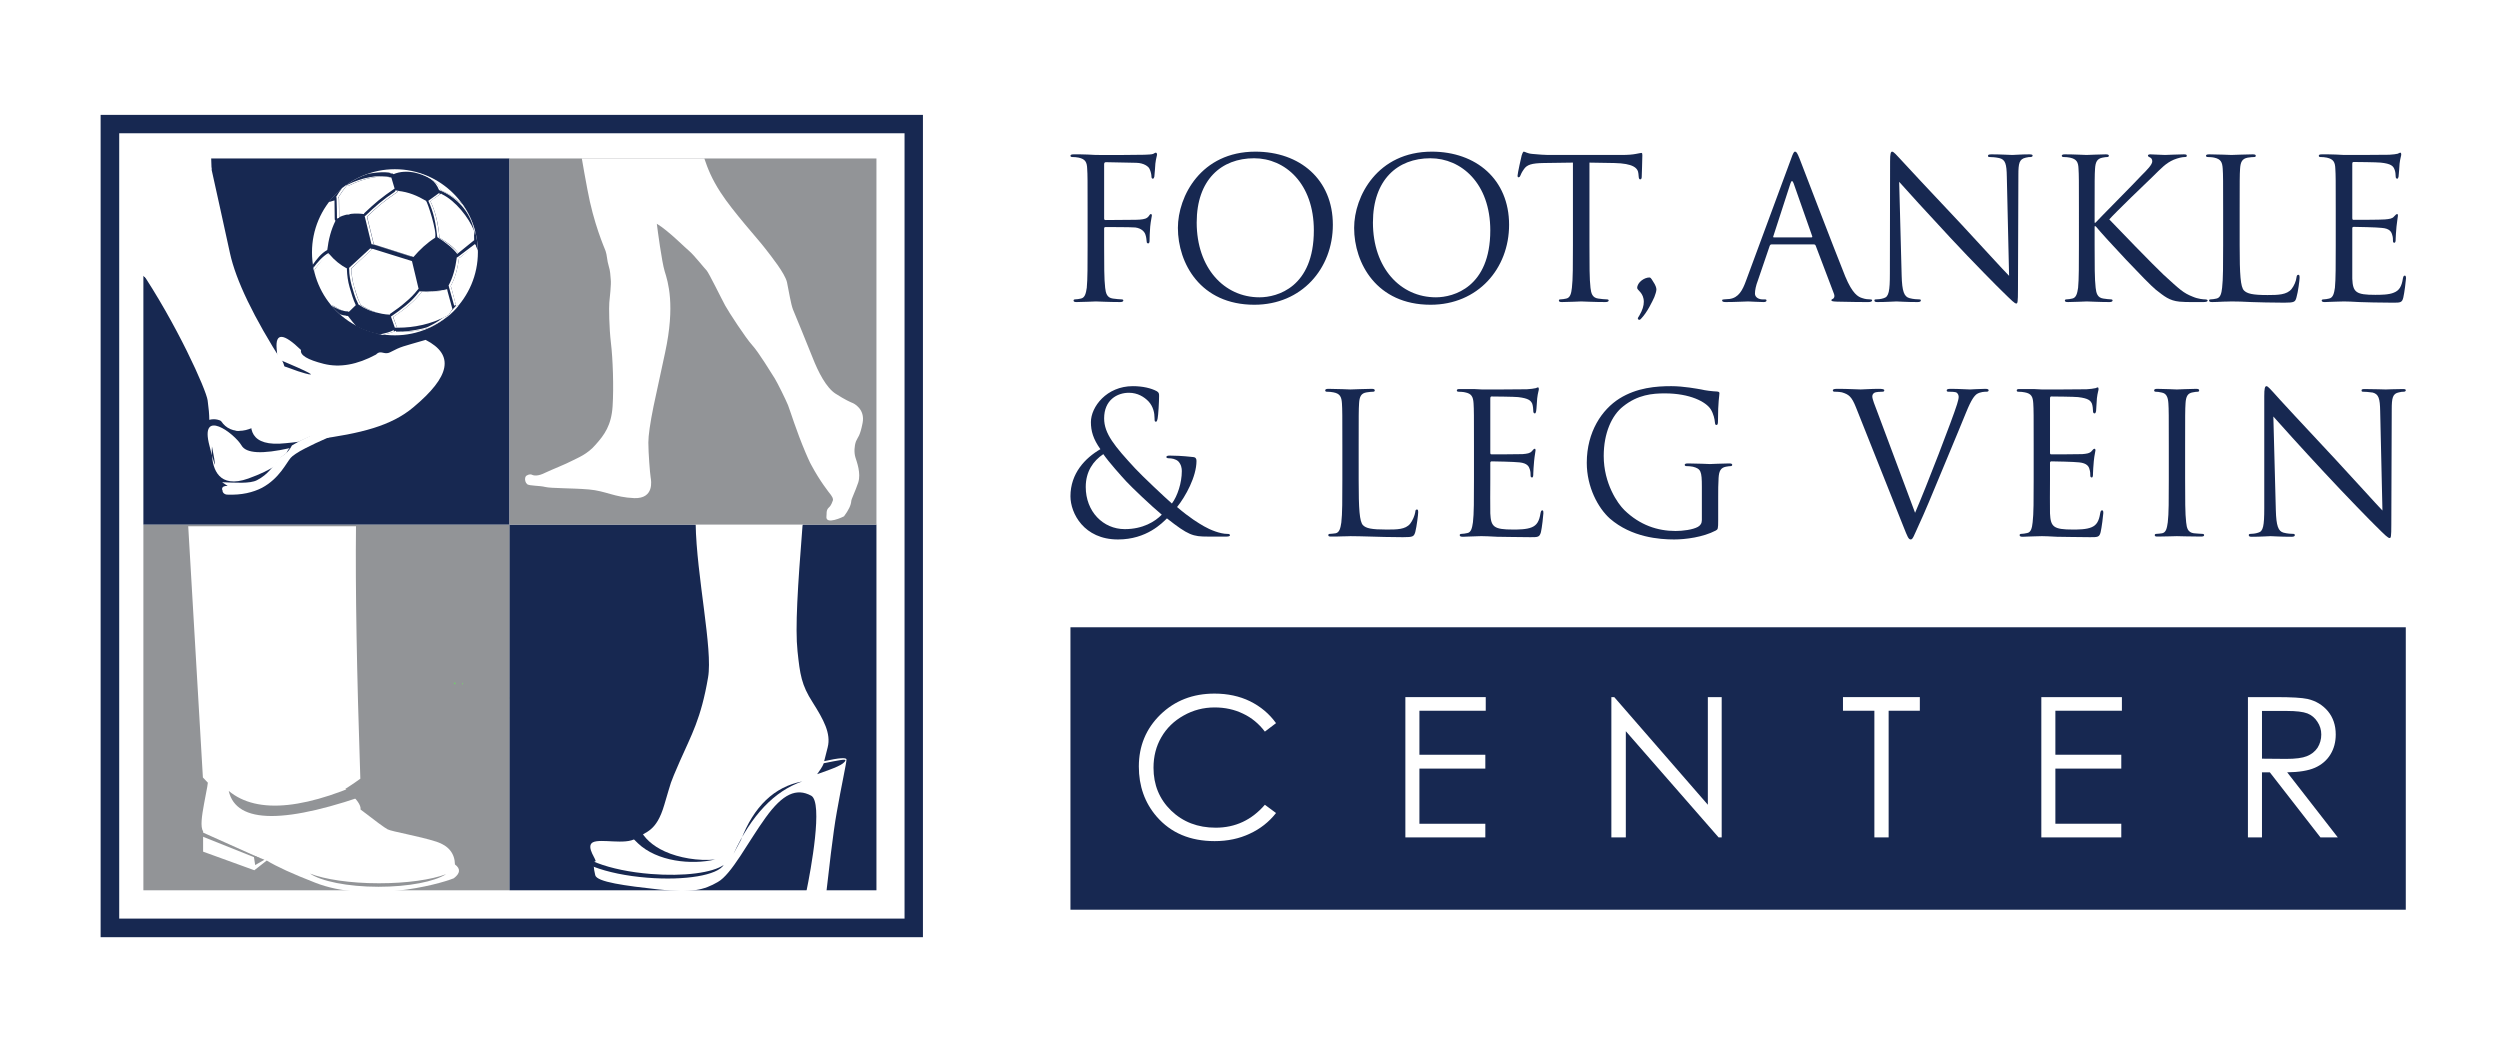 <svg xmlns="http://www.w3.org/2000/svg" viewBox="0 0 1210 506" width="1210" height="506"><title>logo-ai</title><defs><image width="1210" height="506" id="img1"></image><clipPath clipPathUnits="userSpaceOnUse" id="cp1"><path d="m0-1.05h1215.01v598.1h-1215.01z"></path></clipPath><clipPath clipPathUnits="userSpaceOnUse" id="cp2"><path d="m0-1.05h1215.01v598.1h-1215.01z"></path></clipPath><clipPath clipPathUnits="userSpaceOnUse" id="cp3"><path d="m247.43 1134.18q0.01 0.01 0.04 0.04c0.14 0.04 0.14 0.32 0 0.59c-0.13 0.28 0.14 0.41 0 0.36c-0.13-0.08-0.13-0.36 0-0.59c0.12-0.23-0.05-0.4-0.04-0.4zm-22.51-6.99q0.02 0 0.05 0c0.09 0.05 0.05 0.28-0.1 0.55c-0.13 0.28-0.32 0.46-0.4 0.42c-0.1-0.05-0.06-0.32 0.08-0.6c0.08-0.24 0.23-0.37 0.37-0.37zm-3.9-0.17q0.1 0 0.19 0.04c0.18 0.08 0.27 0.37 0.18 0.59c-0.14 0.29-0.41 0.37-0.6 0.29c-0.23-0.15-0.32-0.42-0.18-0.66c0.07-0.17 0.24-0.26 0.41-0.26z"></path></clipPath><clipPath clipPathUnits="userSpaceOnUse" id="cp4"><path d="m217.15 1133.53l8.91-17.49l24.87 12.67l-8.92 17.49z"></path></clipPath><linearGradient id="g1" x1="284.2" y1="1168.2" x2="293.2" y2="1150.5" gradientUnits="userSpaceOnUse"><stop offset="0" stop-color="#4fbc55"></stop><stop offset="0" stop-color="#4fbc55"></stop><stop offset="1" stop-color="#aedb96"></stop><stop offset="1" stop-color="#aedb96"></stop></linearGradient><clipPath clipPathUnits="userSpaceOnUse" id="cp5"><path d="m0-1.05h1215.01v598.1h-1215.01z"></path></clipPath><clipPath clipPathUnits="userSpaceOnUse" id="cp6"><path d="m246.56 337.45q0.02 0.01 0.05 0.03c0.13 0.05 0.13 0.33 0 0.6c-0.14 0.29 0.13 0.41 0 0.37c-0.14-0.08-0.14-0.37 0-0.6c0.1-0.23-0.06-0.4-0.05-0.4zm-22.51-6.99q0.03 0 0.05 0c0.09 0.05 0.04 0.29-0.1 0.55c-0.13 0.28-0.32 0.45-0.4 0.42c-0.09-0.06-0.06-0.32 0.08-0.59c0.08-0.26 0.24-0.38 0.37-0.38zm-3.9-0.18q0.1 0.01 0.19 0.05c0.18 0.08 0.27 0.36 0.18 0.59c-0.14 0.29-0.41 0.37-0.6 0.29c-0.23-0.16-0.32-0.42-0.17-0.65c0.05-0.18 0.23-0.28 0.4-0.28z"></path></clipPath><linearGradient id="g2" x1="276.2" y1="367.8" x2="285.2" y2="350.2" gradientUnits="userSpaceOnUse"><stop offset="0" stop-color="#4fbc55"></stop><stop offset="0" stop-color="#4fbc55"></stop><stop offset="1" stop-color="#aedb96"></stop><stop offset="1" stop-color="#aedb96"></stop></linearGradient></defs><style>		.s0 { fill: #ffffff } 		.s1 { fill: #172851 } 		.s2 { fill: #929497 } 		.s3 { fill: url(#g1) } 		.s4 { fill: none } 		.s5 { fill: #231f20 } 		.s6 { fill: url(#g2) } 	</style><g id="Layer 1"><path id="Shape 1" class="s0" d="m0 0h1210v506h-1210z"></path><use id="Shape 1" href="#img1" transform="matrix(1,0,0,1,0,0)"></use><path id="&lt;Path&gt;" class="s1" d="m1164.4 440.3h-646.3v-136.7h646.3z"></path><g id="&lt;Clip Group&gt;" clip-path="url(#cp1)"><path id="&lt;Path&gt;" class="s0" d="m617.6 350l-5.4 4.1q-4.4-5.8-10.6-8.7q-6.2-3-13.7-3q-8.1 0-15 3.9q-7 3.9-10.8 10.5q-3.8 6.5-3.8 14.8q0 12.4 8.5 20.7q8.6 8.3 21.6 8.3c9.5 0 17.4-3.7 23.8-11.1l5.4 4q-5.1 6.5-12.7 10q-7.6 3.6-17 3.6q-17.8 0-28.1-11.9q-8.6-10-8.6-24.2q0-14.9 10.4-25.1q10.5-10.2 26.2-10.2q9.6 0 17.2 3.7q7.7 3.8 12.6 10.6z"></path><path id="&lt;Path&gt;" class="s0" d="m680.2 337.4h38.9v6.6h-32.1v21.3h31.9v6.7h-31.9v26.7h31.9v6.6h-38.7z"></path><path id="&lt;Path&gt;" class="s0" d="m779.9 405.3v-67.9h1.4l45.3 52.1v-52.1h6.7v67.9h-1.5l-44.9-51.4v51.4z"></path><path id="&lt;Path&gt;" class="s0" d="m892 344v-6.6h37.2v6.6h-15.1v61.3h-6.9v-61.3z"></path><path id="&lt;Path&gt;" class="s0" d="m988 337.4h39v6.6h-32.2v21.3h31.9v6.7h-31.9v26.7h31.9v6.6h-38.7z"></path><path id="&lt;Compound Path&gt;" fill-rule="evenodd" class="s0" d="m1088 337.4h13.5q11.3 0 15.4 0.9q6 1.4 9.8 5.9q3.8 4.6 3.8 11.3q0 5.5-2.6 9.7c-1.7 2.8-4.3 5-7.5 6.4q-4.8 2.1-13.4 2.2l24.5 31.5h-8.4l-24.5-31.5h-3.8v31.5h-6.8zm6.8 6.7v23.1l11.7 0.1q6.8 0 10-1.3q3.3-1.3 5.2-4.1q1.8-2.9 1.8-6.4q0-3.4-1.9-6.2q-1.8-2.8-4.8-4c-2.1-0.8-5.4-1.2-10-1.2z"></path><path id="&lt;Path&gt;" class="s1" d="m526.4 102.1c0-14.7 0-17.4-0.2-20.4c-0.1-3.2-0.9-4.7-4.1-5.4c-0.7-0.2-2.3-0.3-3.2-0.3c-0.4 0-0.8-0.2-0.8-0.6c0-0.5 0.5-0.7 1.6-0.7c2.2 0 4.7 0 6.8 0.1l3.9 0.2c2 0.1 21.3 0 23.5-0.1c1.8-0.1 3.3-0.1 4.2-0.4c0.5-0.2 0.9-0.6 1.3-0.6c0.4 0 0.6 0.4 0.6 0.9c0 0.6-0.5 1.8-0.8 4.4c-0.1 1-0.3 5.1-0.5 6.3c-0.1 0.4-0.3 1-0.7 1c-0.5 0-0.7-0.5-0.7-1.1c0-0.8-0.3-2.4-0.9-3.6c-0.5-1.2-2.7-2.9-6.4-3l-14.7-0.3c-0.6 0-0.9 0.3-0.9 1v26.1c0 0.6 0.1 0.9 0.7 0.9l12.2-0.1c1.6 0 3 0 4.3-0.1c2.3-0.2 3.5-0.5 4.4-1.7c0.4-0.5 0.6-1 1-1c0.4 0 0.5 0.3 0.5 0.8c0 0.5-0.5 2.2-0.8 5.3c-0.2 1.9-0.3 5.7-0.3 6.3c0 0.9 0 1.8-0.7 1.8c-0.5 0-0.7-0.4-0.7-0.8c-0.1-1-0.2-2.3-0.6-3.4c-0.4-1.4-1.9-3.1-4.9-3.5c-2.4-0.2-12.8-0.2-14.4-0.2c-0.5 0-0.7 0.2-0.7 0.8v8.1c0 9 0 16.5 0.5 20.5c0.3 2.7 0.9 4.8 3.7 5.2c1.4 0.2 3.5 0.4 4.3 0.4c0.6 0 0.8 0.3 0.8 0.5c0 0.5-0.5 0.8-1.5 0.8c-5.3 0-11.3-0.3-11.8-0.3c-0.5 0-6.4 0.3-9.3 0.3c-1.1 0-1.5-0.2-1.5-0.8c0-0.2 0.2-0.5 0.7-0.5c0.9 0 2-0.2 2.9-0.4c1.9-0.4 2.4-2.5 2.8-5.2c0.4-4 0.4-11.5 0.4-20.5z"></path><path id="&lt;Compound Path&gt;" fill-rule="evenodd" class="s1" d="m607.6 73.4c21.5 0 37.5 13.4 37.5 35.4c0 21.2-15.1 38.7-38 38.7c-26.1 0-37-20.1-37-37.2c0-15.3 11.2-36.9 37.5-36.9zm2 70.5c8.6 0 26.3-4.9 26.3-32.4c0-22.7-13.9-34.9-28.9-34.9c-15.9 0-27.8 10.4-27.8 31.1c0 22 13.3 36.2 30.4 36.2z"></path><path id="&lt;Compound Path&gt;" fill-rule="evenodd" class="s1" d="m693 73.4c21.4 0 37.4 13.4 37.4 35.4c0 21.2-15.1 38.7-38 38.7c-26.1 0-37-20.1-37-37.2c0-15.3 11.3-36.9 37.6-36.9zm2 70.5c8.5 0 26.3-4.9 26.3-32.4c0-22.7-14-34.9-29-34.9c-15.9 0-27.8 10.4-27.8 31.1c0 22 13.3 36.2 30.5 36.2z"></path><path id="&lt;Path&gt;" class="s1" d="m769.3 118.8c0 9 0 16.5 0.5 20.5c0.3 2.7 0.9 4.8 3.7 5.2c1.3 0.2 3.4 0.4 4.3 0.4c0.6 0 0.8 0.3 0.8 0.5c0 0.5-0.5 0.8-1.6 0.8c-5.2 0-11.2-0.3-11.7-0.3c-0.5 0-6.5 0.3-9.3 0.3c-1.1 0-1.5-0.2-1.5-0.8c0-0.2 0.1-0.5 0.7-0.5c0.9 0 2-0.2 2.9-0.4c1.9-0.4 2.4-2.5 2.7-5.2c0.5-4 0.5-11.5 0.5-20.5v-40.1l-14.1 0.2c-5.9 0.1-8.2 0.8-9.7 3.1c-1.1 1.6-1.3 2.2-1.6 2.9c-0.3 0.8-0.6 0.9-1 0.9c-0.3 0-0.4-0.2-0.4-0.8c0-1 1.8-9.1 2-9.8c0.2-0.6 0.6-1.8 1-1.8c0.7 0 1.6 0.9 4.2 1.1c2.8 0.3 6.4 0.5 7.5 0.5h35.7c3.1 0 5.3-0.2 6.8-0.5c1.4-0.2 2.3-0.5 2.7-0.5c0.5 0 0.5 0.6 0.5 1.2c0 2.8-0.3 9.3-0.3 10.4c0 0.8-0.3 1.2-0.7 1.2c-0.5 0-0.7-0.3-0.8-1.6l-0.1-1.1c-0.2-2.8-2.5-5-11.7-5.2l-12-0.2z"></path><path id="&lt;Path&gt;" class="s1" d="m792.4 139.4c0-2.7 3.4-5.1 5.9-5.1c0.5 0 0.8 0.3 1.7 1.8c1.3 1.9 1.7 3.2 1.7 4c0 0.8-0.5 2.5-1 3.7c-1 2.2-3.4 7.2-6.1 10.1c-0.4 0.5-0.8 0.9-1.2 0.9c-0.3 0-0.7-0.3-0.7-0.7c0-0.3 0.5-0.9 0.7-1.3c1.6-2.7 2.2-4.9 2.2-6.7c0-4.4-3.2-5.6-3.2-6.7z"></path><path id="&lt;Compound Path&gt;" fill-rule="evenodd" class="s1" d="m866.8 77.1c1.1-3.2 1.5-3.7 2-3.7c0.6 0 1 0.4 2.2 3.4c1.4 3.6 16.3 42.6 22.1 57c3.5 8.4 6.2 9.9 8.3 10.5c1.4 0.5 2.8 0.6 3.8 0.6c0.5 0 0.9 0.1 0.9 0.5c0 0.6-0.9 0.8-1.9 0.8c-1.4 0-8.4 0-15-0.2c-1.8-0.1-2.8-0.1-2.8-0.7c0-0.3 0.3-0.5 0.6-0.6c0.6-0.2 1.2-1.1 0.6-2.6l-8.8-23.2c-0.2-0.4-0.4-0.6-0.9-0.6h-20.5c-0.5 0-0.7 0.3-0.9 0.8l-5.7 16.7c-0.9 2.3-1.4 4.6-1.4 6.3c0 1.9 2 2.8 3.6 2.8h1c0.7 0 1 0.1 1 0.5c0 0.6-0.6 0.8-1.5 0.8c-2.3 0-6.4-0.3-7.4-0.3c-1.1 0-6.3 0.3-10.8 0.3c-1.2 0-1.8-0.2-1.8-0.8c0-0.4 0.4-0.5 0.9-0.5c0.6 0 2-0.1 2.7-0.2c4.4-0.6 6.3-4.2 8-8.9zm9.9 37.8c0.5 0 0.5-0.3 0.4-0.6l-9-25.6q-0.8-2.1-1.5 0l-8.3 25.6c-0.2 0.4 0 0.6 0.2 0.6z"></path><path id="&lt;Path&gt;" class="s1" d="m920.4 133.3c0.2 7.8 1.2 10.3 3.8 11c1.8 0.5 3.8 0.6 4.7 0.6c0.5 0 0.8 0.1 0.8 0.5c0 0.6-0.6 0.8-1.7 0.8c-5.5 0-9.3-0.3-10.1-0.3c-0.9 0-4.9 0.3-9.2 0.3c-0.9 0-1.5-0.1-1.5-0.8c0-0.4 0.3-0.5 0.8-0.5c0.7 0 2.4-0.1 3.8-0.6c2.4-0.7 2.9-3.4 2.9-12l0.1-54.2c0-3.7 0.3-4.7 1-4.7c0.8 0 2.4 2 3.4 3c1.4 1.6 15.6 16.8 30.3 32.4c9.4 10.1 19.8 21.6 22.9 24.7l-1.1-48c-0.1-6.2-0.7-8.3-3.7-9c-1.7-0.4-3.9-0.5-4.7-0.5c-0.7 0-0.7-0.3-0.7-0.7c0-0.5 0.7-0.6 1.9-0.6c4.3 0 8.8 0.3 9.9 0.3c1 0 4.2-0.3 8.1-0.3c1 0 1.7 0.1 1.7 0.6c0 0.4-0.4 0.7-1 0.7c-0.5 0-1.2 0-2.3 0.3c-3.2 0.7-3.6 2.7-3.6 8.4l-0.2 55.4c0 6.3-0.2 6.8-0.8 6.8c-0.8 0-1.9-1.1-7-6.1c-1-0.9-14.8-14.8-24.8-25.6c-11.1-11.9-21.9-23.8-24.9-27.2z"></path><path id="&lt;Path&gt;" class="s1" d="m1006.2 102.1c0-14.7 0-17.4-0.2-20.4c-0.1-3.2-0.9-4.7-4.1-5.4c-0.7-0.2-2.3-0.3-3.2-0.3c-0.4 0-0.8-0.2-0.8-0.6c0-0.5 0.5-0.7 1.5-0.7c4.4 0 10 0.3 10.5 0.3c0.9 0 6.4-0.3 9.3-0.3c1 0 1.5 0.2 1.5 0.7c0 0.4-0.4 0.6-0.8 0.6c-0.6 0-1.2 0.1-2.3 0.3c-2.6 0.5-3.4 2.1-3.6 5.4c-0.2 3-0.2 5.7-0.2 20.4v5.7h0.4c1.6-1.8 18.9-19.2 22.3-22.9c2.7-2.7 5.2-5.2 5.2-6.8c0-1.1-0.5-1.7-1.3-2c-0.4-0.2-0.8-0.4-0.8-0.8c0-0.4 0.5-0.6 1.1-0.6c1.9 0 4.9 0.3 7.2 0.3c0.4 0 6.7-0.3 9.1-0.3c1.1 0 1.4 0.2 1.4 0.6c0 0.5-0.1 0.7-0.9 0.7c-1.4 0-3.4 0.5-5.4 1.3c-3.9 1.7-6 4.1-10.2 8.2c-2.4 2.2-19 18.3-21 20.7c2.5 2.7 22.3 23.1 26.2 26.7c8 7.3 9.6 8.9 14.2 10.7c2.5 1.1 5.2 1.3 5.9 1.3c0.7 0 1.3 0.2 1.3 0.5c0 0.5-0.5 0.8-2.1 0.8h-4.9c-2.7 0-4.5 0-6.6-0.2c-5-0.5-7.4-2.6-11.5-5.8c-4.3-3.5-24.5-25.1-29.1-30.7h-0.5v9.3c0 9 0 16.5 0.5 20.5c0.3 2.7 0.9 4.8 3.7 5.2c1.4 0.2 2.9 0.4 3.8 0.4c0.5 0 0.7 0.3 0.7 0.5c0 0.5-0.5 0.8-1.5 0.8c-4.7 0-10.2-0.3-11-0.3c-0.7 0-6.2 0.3-9.1 0.3c-1.1 0-1.5-0.2-1.5-0.8c0-0.2 0.2-0.5 0.7-0.5c0.9 0 2-0.2 2.9-0.4c1.9-0.4 2.4-2.5 2.8-5.2c0.4-4 0.4-11.5 0.4-20.5z"></path><path id="&lt;Path&gt;" class="s1" d="m1084 118.9c0 14 0.4 20 2.1 21.7c1.5 1.5 4 2.2 11.4 2.2c5.1 0 9.3-0.1 11.6-2.9c1.2-1.5 2.2-3.8 2.4-5.6c0.1-0.8 0.3-1.3 0.9-1.3c0.5 0 0.6 0.4 0.6 1.5c0 1-0.7 6.7-1.5 9.4c-0.6 2.2-0.9 2.6-5.9 2.6c-6.9 0-11.9-0.2-15.9-0.3c-4-0.2-6.9-0.3-9.7-0.3c-0.4 0-2 0.1-3.9 0.1c-1.9 0.1-4 0.2-5.4 0.2c-1.1 0-1.5-0.2-1.5-0.8c0-0.2 0.1-0.5 0.7-0.5c0.9 0 2-0.2 2.9-0.4c1.9-0.4 2.4-2.5 2.7-5.2c0.5-4 0.5-11.5 0.5-20.5v-16.7c0-14.7 0-17.4-0.2-20.4c-0.2-3.2-0.9-4.7-4.1-5.4c-0.7-0.2-2.4-0.3-3.2-0.3c-0.4 0-0.8-0.2-0.8-0.6c0-0.5 0.5-0.7 1.6-0.7c4.2 0 10.2 0.3 10.7 0.3c0.5 0 7.4-0.3 10.3-0.3c1.1 0 1.5 0.2 1.5 0.7c0 0.4-0.3 0.6-0.7 0.6c-0.7 0-2 0.1-3.2 0.3c-2.7 0.5-3.5 2.1-3.7 5.4c-0.2 3-0.2 5.7-0.2 20.4z"></path><path id="&lt;Path&gt;" class="s1" d="m1130.5 102.1c0-14.7 0-17.4-0.2-20.4c-0.1-3.2-0.9-4.7-4.1-5.4c-0.7-0.2-2.3-0.3-3.2-0.3c-0.4 0-0.7-0.2-0.7-0.6c0-0.5 0.4-0.7 1.5-0.7c2.2 0 4.7 0 6.8 0.1l3.9 0.2c0.7 0 19.7 0 21.9-0.1c1.8-0.1 3.3-0.3 4.1-0.5c0.4-0.1 0.8-0.5 1.3-0.5c0.3 0 0.4 0.4 0.4 0.9c0 0.6-0.5 1.8-0.8 4.4c-0.1 1-0.3 5.1-0.5 6.3c-0.1 0.4-0.3 1-0.6 1c-0.6 0-0.8-0.5-0.8-1.2c0-0.7-0.1-2.3-0.6-3.4c-0.6-1.5-1.6-2.7-6.7-3.2c-1.7-0.2-12-0.3-13.1-0.3c-0.4 0-0.6 0.3-0.6 0.9v26.1c0 0.7 0.1 1 0.6 1c1.2 0 13 0 15.2-0.2c2.3-0.2 3.6-0.4 4.4-1.4c0.7-0.7 1.1-1.2 1.5-1.2c0.3 0 0.4 0.2 0.4 0.8c0 0.5-0.4 2.2-0.7 5.3c-0.2 1.9-0.4 5.4-0.4 6c0 0.8 0 1.8-0.7 1.8c-0.4 0-0.6-0.4-0.6-0.8c0-1 0-1.9-0.4-3.1c-0.4-1.4-1.2-3-5-3.3c-2.5-0.3-12-0.5-13.6-0.5c-0.5 0-0.7 0.3-0.7 0.6v8.4c0 3.2 0 14.1 0 16.1c0.3 6.6 1.8 7.8 11.1 7.8c2.5 0 6.7 0 9.1-1.1c2.5-1 3.7-2.9 4.3-6.8c0.2-1 0.4-1.4 0.9-1.4c0.6 0 0.6 0.8 0.6 1.4c0 0.8-0.8 7.2-1.3 9.2c-0.6 2.5-1.4 2.5-5.1 2.5c-7.2 0-12.4-0.2-16.1-0.3c-3.7-0.2-6-0.3-7.5-0.3c-0.1 0-1.8 0-3.8 0.1c-1.9 0-4.1 0.2-5.5 0.2c-1 0-1.5-0.2-1.5-0.8c0-0.2 0.2-0.5 0.8-0.5c0.8 0 2-0.2 2.8-0.4c1.9-0.4 2.4-2.5 2.8-5.2c0.4-4 0.4-11.5 0.4-20.5z"></path><path id="&lt;Compound Path&gt;" fill-rule="evenodd" class="s1" d="m518.1 240.2c0-11.1 7.1-18.5 14.5-22.8c-3.5-4.9-4.6-8.8-4.6-13.1c0-7.4 7.6-17.4 20.3-17.4c4.8 0 8.9 1 11.5 2.4c1.1 0.6 1.2 1.2 1.2 2.3c0 2.9-0.4 9.5-0.7 10.9c-0.3 1.5-0.5 1.6-0.9 1.6c-0.5 0-0.6-0.3-0.6-1.7c0-2.5-0.6-5.6-2.9-8.1c-2.1-2.2-5.3-4.2-9.5-4.2c-5.7 0-12 3.5-12 12.4c0 7.4 5.1 13.5 15 24.2c3.2 3.5 14.8 14.4 17.8 17c2.7-3.6 4.8-10 4.8-15.7c0-1.4-0.3-3.2-1.7-4.7c-1.3-1.2-3.3-1.5-4.7-1.5c-0.5 0-1.1-0.2-1.1-0.6c0-0.5 0.7-0.7 1.5-0.7c2.3 0 6 0.1 11.4 0.7c1.4 0.1 1.7 0.9 1.7 1.9c0 7.6-5.3 17.2-9.4 22.3c6.2 5.3 10.4 7.8 13 9.3c3.1 1.8 7.9 3.7 11.3 3.7c0.8 0 1.3 0.1 1.3 0.7c0 0.4-0.7 0.6-1.6 0.6h-9.2c-7.1 0-9.3-0.6-19.7-8.8c-2.2 2.1-9.7 10.2-23.7 10.2c-16.5 0-23-12.7-23-20.9zm44.2 8.9c-5.3-4.4-14.7-13.4-17.1-16c-2.5-2.7-8.5-9.4-11.2-13.3c-4.9 3.3-8.5 8.4-8.5 15.9c0 11.9 8.4 20.4 18.9 20.4c8.8 0 14.7-3.7 17.9-7z"></path><path id="&lt;Path&gt;" class="s1" d="m657.6 232.5c0 13.9 0.4 20 2.1 21.7c1.5 1.5 4 2.1 11.4 2.1c5 0 9.1 0 11.4-2.8c1.2-1.5 2.2-3.9 2.5-5.7c0-0.7 0.2-1.2 0.8-1.2c0.5 0 0.6 0.4 0.6 1.4c0 1.1-0.7 6.7-1.4 9.5c-0.7 2.2-1 2.5-6 2.5c-6.8 0-11.7-0.2-15.7-0.3c-4-0.1-6.9-0.2-9.7-0.2c-0.3 0-1.9 0.1-3.8 0.1c-1.9 0.1-4 0.1-5.4 0.1c-1.1 0-1.5-0.1-1.5-0.7c0-0.3 0.2-0.6 0.7-0.6c0.9 0 2-0.2 2.9-0.3c1.8-0.4 2.3-2.5 2.7-5.2c0.5-4 0.5-11.5 0.5-20.6v-16.6c0-14.8 0-17.4-0.2-20.5c-0.2-3.2-1-4.7-4.1-5.3c-0.7-0.2-2.3-0.3-3.2-0.3c-0.4 0-0.8-0.2-0.8-0.6c0-0.6 0.5-0.8 1.6-0.8c4.2 0 10.2 0.3 10.6 0.3c0.5 0 7.4-0.3 10.3-0.3c1 0 1.5 0.2 1.5 0.8c0 0.4-0.4 0.6-0.8 0.6c-0.6 0-2 0.1-3.1 0.3c-2.7 0.4-3.5 2-3.7 5.3c-0.2 3.1-0.2 5.7-0.2 20.5z"></path><path id="&lt;Path&gt;" class="s1" d="m713.4 215.7c0-14.8 0-17.4-0.2-20.5c-0.2-3.2-1-4.7-4.1-5.3c-0.7-0.2-2.4-0.3-3.2-0.3c-0.4 0-0.8-0.2-0.8-0.6c0-0.6 0.5-0.7 1.5-0.7c2.2 0 4.8 0 6.9 0l3.8 0.2c0.7 0 19.5 0 21.7-0.1c1.8-0.1 3.3-0.3 4.1-0.5c0.4 0 0.8-0.4 1.3-0.4c0.3 0 0.4 0.4 0.4 0.8c0 0.7-0.5 1.8-0.8 4.5c-0.1 0.9-0.3 5.1-0.5 6.2c-0.1 0.5-0.3 1.1-0.6 1.1c-0.6 0-0.8-0.5-0.8-1.3c0-0.6-0.1-2.2-0.5-3.4c-0.7-1.5-1.7-2.6-6.8-3.2c-1.6-0.2-11.9-0.3-12.9-0.3c-0.4 0-0.6 0.3-0.6 1v26.1c0 0.7 0.1 0.9 0.6 0.9c1.2 0 12.8 0 15-0.1c2.3-0.2 3.6-0.4 4.5-1.4c0.6-0.7 1-1.2 1.4-1.2c0.3 0 0.4 0.2 0.4 0.8c0 0.5-0.4 2.1-0.7 5.2c-0.2 1.9-0.4 5.4-0.4 6.1c0 0.8 0 1.8-0.6 1.8c-0.5 0-0.7-0.4-0.7-0.9c0-0.9 0-1.9-0.4-3.1c-0.4-1.3-1.2-2.9-4.9-3.3c-2.6-0.3-11.9-0.5-13.5-0.5c-0.5 0-0.7 0.3-0.7 0.7v8.3c0 3.2-0.1 14.2 0 16.2c0.3 6.5 1.7 7.8 11 7.8c2.4 0 6.6 0 9.1-1.1c2.4-1 3.6-2.9 4.2-6.8c0.2-1 0.4-1.4 0.9-1.4c0.5 0 0.5 0.7 0.5 1.4c0 0.8-0.7 7.2-1.2 9.2c-0.7 2.4-1.4 2.4-5.1 2.4c-7.1 0-12.3-0.2-16-0.2c-3.7-0.2-6-0.3-7.4-0.3c-0.2 0-1.8 0-3.7 0.1c-1.9 0-4.1 0.2-5.5 0.2c-1.1 0-1.6-0.2-1.6-0.8c0-0.3 0.2-0.6 0.8-0.6c0.9 0 2-0.2 2.9-0.4c1.8-0.3 2.3-2.4 2.7-5.2c0.5-3.9 0.5-11.4 0.5-20.5z"></path><path id="&lt;Path&gt;" class="s1" d="m823.7 235.6c0-7.6-0.5-8.7-4.3-9.7c-0.7-0.2-2.3-0.3-3.2-0.3c-0.4 0-0.8-0.2-0.8-0.6c0-0.5 0.5-0.7 1.6-0.7c4.2 0 10.2 0.3 10.6 0.3c0.5 0 6.5-0.3 9.3-0.3c1.1 0 1.5 0.2 1.5 0.7c0 0.4-0.4 0.6-0.7 0.6c-0.7 0-1.2 0.1-2.4 0.3c-2.5 0.5-3.3 2.1-3.5 5.4c-0.2 3-0.2 5.8-0.2 9.8v10.6c0 4.3-0.1 4.5-1.2 5.1c-6.1 3.2-14.6 4.3-20.1 4.3c-7.1 0-20.6-1-31.1-10.1c-5.7-5.1-11.2-15.2-11.2-27c0-15.1 7.4-25.8 15.8-31.1c8.5-5.3 17.8-6 25.1-6c6 0 12.7 1.3 14.5 1.6c2 0.5 5.3 0.9 7.7 1c0.9 0.1 1.1 0.4 1.1 0.8c0 1.3-0.7 4-0.7 13.5c0 1.5-0.2 1.9-0.8 1.9c-0.5 0-0.6-0.5-0.7-1.4c-0.1-1.3-0.6-3.9-2-6.2c-2.3-3.6-10-7.7-22.2-7.7c-6 0-13.1 0.6-20.2 6.3c-5.5 4.3-9.4 12.9-9.4 24c0 13.3 6.7 23 10 26.2c7.5 7.3 16.1 10.1 24.8 10.1c3.4 0 8.3-0.6 10.8-2c1.2-0.7 1.9-1.7 1.9-3.3z"></path><path id="&lt;Path&gt;" class="s1" d="m926.9 248.2c5.5-12.7 18.2-45.7 20.3-52.5c0.4-1.4 0.8-2.7 0.8-3.6c0-0.7-0.3-1.7-1.2-2.2c-1.2-0.3-2.6-0.3-3.6-0.3c-0.6 0-1-0.1-1-0.6c0-0.6 0.5-0.8 2-0.8c3.8 0 8.2 0.3 9.3 0.3c0.6 0 4.7-0.3 7.4-0.3c1 0 1.6 0.2 1.6 0.7c0 0.5-0.4 0.7-1.1 0.7c-0.7 0-2.8 0-4.6 1.1c-1.2 0.9-2.6 2.5-5.2 8.9c-1 2.6-5.8 14-10.6 25.6c-5.7 13.8-10 24.1-12.2 28.7c-2.6 5.7-3 7.2-4 7.2c-1.1 0-1.6-1.4-3.4-5.9l-23.1-58c-2.1-5.3-3.5-6.3-6.8-7.3c-1.5-0.3-3.1-0.3-3.6-0.3c-0.6 0-0.8-0.3-0.8-0.7c0-0.6 1-0.7 2.5-0.7c4.5 0 9.9 0.3 11 0.3c1 0 5.2-0.3 8.8-0.3c1.7 0 2.6 0.2 2.6 0.7c0 0.5-0.3 0.7-0.9 0.7c-1.1 0-2.8 0.1-3.7 0.4c-1 0.5-1.2 1.3-1.2 1.9c0 1.3 1.2 4.2 2.6 7.9z"></path><path id="&lt;Path&gt;" class="s1" d="m984.3 215.7c0-14.8 0-17.4-0.2-20.5c-0.2-3.2-0.9-4.7-4.1-5.3c-0.7-0.2-2.3-0.3-3.2-0.3c-0.4 0-0.7-0.2-0.7-0.6c0-0.6 0.4-0.7 1.5-0.7c2.2 0 4.7 0 6.8 0l3.9 0.2c0.6 0 19.4 0 21.6-0.1c1.8-0.1 3.3-0.3 4.1-0.5c0.5 0 0.8-0.4 1.3-0.4c0.3 0 0.4 0.4 0.4 0.8c0 0.7-0.5 1.8-0.8 4.5c-0.1 0.9-0.3 5.1-0.4 6.2c-0.1 0.5-0.3 1.1-0.7 1.1c-0.6 0-0.8-0.5-0.8-1.3c0-0.6-0.1-2.2-0.5-3.4c-0.7-1.5-1.6-2.6-6.7-3.2c-1.6-0.2-12-0.3-13-0.3c-0.4 0-0.6 0.3-0.6 1v26.1c0 0.7 0.1 0.9 0.6 0.9c1.2 0 12.9 0 15-0.1c2.3-0.2 3.6-0.4 4.5-1.4c0.6-0.7 1-1.2 1.4-1.2c0.3 0 0.5 0.2 0.5 0.8c0 0.5-0.5 2.1-0.8 5.2c-0.2 1.9-0.4 5.4-0.4 6.1c0 0.8 0 1.8-0.6 1.8c-0.5 0-0.7-0.4-0.7-0.9c0-0.9 0-1.9-0.4-3.1c-0.3-1.3-1.2-2.9-4.9-3.3c-2.5-0.3-11.9-0.5-13.5-0.5c-0.5 0-0.7 0.3-0.7 0.7v8.3c0 3.2-0.1 14.2 0 16.2c0.3 6.5 1.7 7.8 11 7.8c2.5 0 6.6 0 9.1-1.1c2.4-1 3.6-2.9 4.2-6.8c0.2-1 0.4-1.4 0.9-1.4c0.6 0 0.6 0.7 0.6 1.4c0 0.8-0.8 7.2-1.3 9.2c-0.6 2.4-1.4 2.4-5.1 2.4c-7.1 0-12.3-0.2-16-0.2c-3.6-0.2-5.9-0.3-7.3-0.3c-0.2 0-1.8 0-3.8 0.1c-1.9 0-4.1 0.2-5.5 0.2c-1 0-1.5-0.2-1.5-0.8c0-0.3 0.2-0.6 0.7-0.6c0.9 0 2-0.2 2.9-0.4c1.9-0.3 2.4-2.4 2.7-5.2c0.5-3.9 0.5-11.4 0.5-20.5z"></path><path id="&lt;Path&gt;" class="s1" d="m1057.6 232.3c0 9.1 0 16.6 0.5 20.5c0.3 2.8 0.8 4.9 3.7 5.3c1.3 0.1 3.4 0.3 4.2 0.3c0.6 0 0.8 0.3 0.8 0.6c0 0.5-0.5 0.7-1.5 0.7c-5.2 0-11.2-0.2-11.7-0.2c-0.4 0-6.4 0.2-9.2 0.2c-1.1 0-1.5-0.1-1.5-0.7c0-0.3 0.2-0.6 0.7-0.6c0.9 0 2-0.2 2.9-0.3c1.9-0.4 2.3-2.5 2.7-5.3c0.5-3.9 0.5-11.4 0.5-20.5v-16.6c0-14.8 0-17.4-0.2-20.5c-0.2-3.2-1.1-4.8-3.2-5.2c-1.1-0.3-2.3-0.4-3-0.4c-0.3 0-0.7-0.2-0.7-0.6c0-0.6 0.5-0.8 1.5-0.8c3.1 0 9.1 0.3 9.5 0.3c0.5 0 6.5-0.3 9.3-0.3c1.1 0 1.5 0.2 1.5 0.8c0 0.4-0.3 0.6-0.7 0.6c-0.7 0-1.3 0.1-2.4 0.3c-2.5 0.4-3.3 2-3.5 5.3c-0.2 3.1-0.2 5.7-0.2 20.5z"></path><path id="&lt;Path&gt;" class="s1" d="m1101.5 246.9c0.2 7.7 1.2 10.2 3.7 10.9c1.8 0.5 3.9 0.6 4.8 0.6c0.4 0 0.7 0.2 0.7 0.6c0 0.6-0.6 0.8-1.7 0.8c-5.4 0-9.2-0.3-10-0.3c-0.9 0-4.8 0.3-9.1 0.3c-0.9 0-1.5-0.1-1.5-0.8c0-0.4 0.3-0.6 0.8-0.6c0.7 0 2.4-0.1 3.8-0.6c2.4-0.6 2.9-3.3 2.9-11.9v-54.2c0-3.7 0.3-4.8 1.1-4.8c0.7 0 2.4 2.1 3.3 3c1.4 1.7 15.5 16.9 30.1 32.5c9.3 10 19.7 21.6 22.7 24.7l-1.1-48.1c-0.1-6.1-0.7-8.2-3.6-9c-1.8-0.3-3.9-0.4-4.7-0.4c-0.7 0-0.7-0.3-0.7-0.7c0-0.6 0.7-0.6 1.8-0.6c4.3 0 8.9 0.2 9.9 0.2c1 0 4.1-0.2 8-0.2c1.1 0 1.7 0 1.7 0.6c0 0.4-0.4 0.7-1 0.7c-0.5 0-1.2 0-2.3 0.3c-3.1 0.6-3.5 2.7-3.5 8.4l-0.2 55.4c0 6.2-0.2 6.7-0.8 6.7c-0.8 0-1.9-1-6.9-6c-1.1-1-14.7-14.9-24.7-25.7c-11-11.8-21.7-23.7-24.7-27.1z"></path><path id="&lt;Path&gt;" class="s1" d="m1164.4 1237.1h-646.3v-136.7h646.3z"></path><path id="&lt;Path&gt;" class="s0" d="m617.6 1146.8l-5.4 4.1q-4.4-5.8-10.6-8.8q-6.2-3-13.7-3q-8.1 0-15 3.9q-7 3.9-10.8 10.5q-3.8 6.6-3.8 14.8q0 12.5 8.5 20.8q8.6 8.3 21.6 8.3c9.5 0 17.4-3.7 23.8-11.2l5.4 4.1q-5.1 6.5-12.7 10q-7.6 3.5-17 3.5q-17.8 0-28.1-11.9q-8.6-10-8.6-24.2q0-14.9 10.4-25.1q10.5-10.2 26.2-10.2q9.6 0 17.2 3.8q7.7 3.7 12.6 10.6z"></path><path id="&lt;Path&gt;" class="s0" d="m680.2 1134.1h38.9v6.7h-32.1v21.3h31.9v6.7h-31.9v26.7h31.9v6.6h-38.7z"></path><path id="&lt;Path&gt;" class="s0" d="m779.9 1202.1v-68h1.4l45.3 52.2v-52.2h6.7v68h-1.5l-44.9-51.5v51.5z"></path><path id="&lt;Path&gt;" class="s0" d="m892 1140.8v-6.7h37.2v6.7h-15.1v61.3h-6.9v-61.3z"></path><path id="&lt;Path&gt;" class="s0" d="m988 1134.1h39v6.7h-32.2v21.3h31.9v6.7h-31.9v26.7h31.9v6.6h-38.7z"></path><path id="&lt;Compound Path&gt;" fill-rule="evenodd" class="s0" d="m1088 1134.1h13.5q11.3 0 15.4 1q6 1.4 9.8 5.9q3.8 4.6 3.8 11.2q0 5.6-2.6 9.8c-1.7 2.8-4.3 4.9-7.5 6.4q-4.8 2.1-13.4 2.1l24.5 31.6h-8.4l-24.5-31.6h-3.8v31.6h-6.8zm6.8 6.6v23.2h11.7q6.8 0 10-1.2q3.3-1.3 5.2-4.2q1.8-2.8 1.8-6.3q0-3.4-1.9-6.2q-1.8-2.8-4.8-4c-2.1-0.8-5.4-1.3-10-1.3z"></path><path id="&lt;Path&gt;" class="s1" d="m526.4 898.9c0-14.8 0-17.4-0.2-20.4c-0.1-3.3-0.9-4.8-4.1-5.4c-0.7-0.2-2.3-0.3-3.2-0.3c-0.4 0-0.8-0.2-0.8-0.6c0-0.6 0.5-0.7 1.6-0.7c2.2 0 4.7 0 6.8 0l3.9 0.2c2 0.1 21.3 0 23.5-0.1c1.8-0.1 3.3-0.1 4.2-0.3c0.5-0.2 0.9-0.6 1.3-0.6c0.4 0 0.6 0.4 0.6 0.8c0 0.7-0.5 1.8-0.8 4.5c-0.1 0.9-0.3 5.1-0.5 6.2c-0.1 0.5-0.3 1.1-0.7 1.1c-0.5 0-0.7-0.5-0.7-1.2c0-0.7-0.3-2.3-0.9-3.6c-0.5-1.2-2.7-2.9-6.4-3l-14.7-0.3c-0.6 0-0.9 0.3-0.9 1.1v26.1c0 0.5 0.1 0.8 0.7 0.8l12.2-0.1c1.6 0 3 0 4.3-0.1c2.3-0.1 3.5-0.4 4.4-1.7c0.4-0.4 0.6-0.9 1-0.9c0.4 0 0.5 0.3 0.5 0.8c0 0.5-0.5 2.1-0.8 5.2c-0.2 1.9-0.3 5.7-0.3 6.4c0 0.8 0 1.8-0.7 1.8c-0.5 0-0.7-0.4-0.7-0.9c-0.1-0.9-0.2-2.2-0.6-3.4c-0.4-1.3-1.9-3-4.9-3.4c-2.4-0.3-12.8-0.3-14.4-0.3c-0.5 0-0.7 0.2-0.7 0.9v8c0 9.1 0 16.6 0.5 20.5c0.3 2.8 0.9 4.9 3.7 5.3c1.4 0.1 3.5 0.3 4.3 0.3c0.6 0 0.8 0.3 0.8 0.6c0 0.5-0.5 0.8-1.5 0.8c-5.3 0-11.3-0.3-11.8-0.3c-0.5 0-6.4 0.3-9.3 0.3c-1.1 0-1.5-0.2-1.5-0.8c0-0.3 0.2-0.6 0.7-0.6c0.9 0 2-0.2 2.9-0.3c1.9-0.4 2.4-2.5 2.8-5.3c0.4-3.9 0.4-11.4 0.4-20.5z"></path><path id="&lt;Compound Path&gt;" fill-rule="evenodd" class="s1" d="m607.6 870.1c21.5 0 37.5 13.5 37.5 35.5c0 21.2-15.1 38.7-38 38.7c-26.1 0-37-20.2-37-37.2c0-15.3 11.2-37 37.5-37zm2 70.6c8.6 0 26.3-4.9 26.3-32.4c0-22.8-13.9-35-28.9-35c-15.9 0-27.8 10.5-27.8 31.2c0 22 13.3 36.2 30.4 36.2z"></path><path id="&lt;Compound Path&gt;" fill-rule="evenodd" class="s1" d="m693 870.1c21.4 0 37.4 13.5 37.4 35.5c0 21.2-15.1 38.7-38 38.7c-26.1 0-37-20.2-37-37.2c0-15.3 11.3-37 37.6-37zm2 70.6c8.5 0 26.3-4.9 26.3-32.4c0-22.8-14-35-29-35c-15.9 0-27.8 10.5-27.8 31.2c0 22 13.3 36.2 30.5 36.2z"></path><path id="&lt;Path&gt;" class="s1" d="m769.3 915.5c0 9.1 0 16.6 0.5 20.5c0.3 2.8 0.9 4.9 3.7 5.3c1.3 0.1 3.4 0.3 4.3 0.3c0.6 0 0.8 0.3 0.8 0.6c0 0.5-0.5 0.8-1.6 0.8c-5.2 0-11.2-0.3-11.7-0.3c-0.5 0-6.5 0.3-9.3 0.3c-1.1 0-1.5-0.2-1.5-0.8c0-0.3 0.1-0.6 0.7-0.6c0.9 0 2-0.2 2.9-0.3c1.9-0.4 2.4-2.5 2.7-5.3c0.5-3.9 0.5-11.4 0.5-20.5v-40l-14.1 0.2c-5.9 0.1-8.2 0.8-9.7 3c-1.1 1.6-1.3 2.3-1.6 3c-0.3 0.7-0.6 0.9-1 0.9c-0.3 0-0.4-0.3-0.4-0.8c0-1 1.8-9.1 2-9.9c0.2-0.5 0.6-1.8 1-1.8c0.7 0 1.6 1 4.2 1.2c2.8 0.2 6.4 0.4 7.5 0.4h35.7c3.1 0 5.3-0.2 6.8-0.4c1.4-0.2 2.3-0.5 2.7-0.5c0.5 0 0.5 0.6 0.5 1.1c0 2.9-0.3 9.4-0.3 10.4c0 0.9-0.3 1.3-0.7 1.3c-0.5 0-0.7-0.3-0.8-1.6l-0.1-1.1c-0.2-2.8-2.5-5-11.7-5.2l-12-0.2z"></path><path id="&lt;Path&gt;" class="s1" d="m792.4 936.1c0-2.6 3.4-5.1 5.9-5.1c0.5 0 0.8 0.3 1.7 1.8c1.3 1.9 1.7 3.3 1.7 4.1c0 0.7-0.5 2.5-1 3.7c-1 2.2-3.4 7.2-6.1 10.1c-0.4 0.5-0.8 0.9-1.2 0.9c-0.3 0-0.7-0.3-0.7-0.7c0-0.4 0.5-0.9 0.7-1.3c1.6-2.8 2.2-4.9 2.2-6.7c0-4.4-3.2-5.6-3.2-6.8z"></path><path id="&lt;Compound Path&gt;" fill-rule="evenodd" class="s1" d="m866.8 873.8c1.1-3.1 1.5-3.7 2-3.7c0.6 0 1 0.5 2.2 3.4c1.4 3.6 16.3 42.7 22.1 57.1c3.5 8.4 6.2 9.9 8.3 10.5c1.4 0.4 2.8 0.5 3.8 0.5c0.5 0 0.9 0.1 0.9 0.6c0 0.6-0.9 0.8-1.9 0.8c-1.4 0-8.4 0-15-0.2c-1.8-0.1-2.8-0.1-2.8-0.7c0-0.4 0.3-0.6 0.6-0.7c0.6-0.1 1.2-1 0.6-2.5l-8.8-23.3c-0.2-0.4-0.4-0.6-0.9-0.6h-20.5c-0.5 0-0.7 0.3-0.9 0.8l-5.7 16.7c-0.9 2.4-1.4 4.7-1.4 6.4c0 1.9 2 2.7 3.6 2.7h1c0.7 0 1 0.2 1 0.6c0 0.6-0.6 0.8-1.5 0.8c-2.3 0-6.4-0.3-7.4-0.3c-1.1 0-6.3 0.3-10.8 0.3c-1.2 0-1.8-0.2-1.8-0.8c0-0.4 0.4-0.6 0.9-0.6c0.6 0 2-0.1 2.7-0.2c4.4-0.5 6.3-4.1 8-8.9zm9.9 37.9c0.5 0 0.5-0.3 0.4-0.7l-9-25.5q-0.8-2.2-1.5 0l-8.3 25.5c-0.2 0.5 0 0.7 0.2 0.7z"></path><path id="&lt;Path&gt;" class="s1" d="m920.4 930.1c0.2 7.7 1.2 10.2 3.8 11c1.8 0.4 3.8 0.5 4.7 0.5c0.5 0 0.8 0.2 0.8 0.6c0 0.6-0.6 0.8-1.7 0.8c-5.5 0-9.3-0.3-10.1-0.3c-0.9 0-4.9 0.3-9.2 0.3c-0.9 0-1.5-0.1-1.5-0.8c0-0.4 0.3-0.6 0.8-0.6c0.7 0 2.4-0.1 3.8-0.5c2.4-0.7 2.9-3.5 2.9-12l0.1-54.2c0-3.7 0.3-4.8 1-4.8c0.8 0 2.4 2.1 3.4 3.1c1.4 1.6 15.6 16.8 30.3 32.4c9.4 10 19.8 21.6 22.9 24.7l-1.1-48.1c-0.1-6.1-0.7-8.2-3.7-8.9c-1.7-0.4-3.9-0.5-4.7-0.5c-0.7 0-0.7-0.3-0.7-0.7c0-0.6 0.7-0.7 1.9-0.7c4.3 0 8.8 0.3 9.9 0.3c1 0 4.2-0.3 8.1-0.3c1 0 1.7 0.1 1.7 0.7c0 0.4-0.4 0.7-1 0.7c-0.5 0-1.2 0-2.3 0.3c-3.2 0.6-3.6 2.7-3.6 8.4l-0.2 55.4c0 6.2-0.2 6.7-0.8 6.7c-0.8 0-1.9-1-7-6c-1-1-14.8-14.9-24.8-25.7c-11.1-11.8-21.9-23.7-24.9-27.1z"></path><path id="&lt;Path&gt;" class="s1" d="m1006.2 898.9c0-14.8 0-17.4-0.2-20.4c-0.1-3.3-0.9-4.8-4.1-5.4c-0.7-0.2-2.3-0.3-3.2-0.3c-0.4 0-0.8-0.2-0.8-0.6c0-0.6 0.5-0.7 1.5-0.7c4.4 0 10 0.2 10.5 0.2c0.9 0 6.4-0.2 9.3-0.2c1 0 1.5 0.1 1.5 0.7c0 0.4-0.4 0.6-0.8 0.6c-0.6 0-1.2 0.1-2.3 0.3c-2.6 0.4-3.4 2-3.6 5.4c-0.2 3-0.2 5.6-0.2 20.4v5.7h0.4c1.6-1.9 18.9-19.2 22.3-22.9c2.7-2.8 5.2-5.2 5.2-6.9c0-1.1-0.5-1.6-1.3-1.9c-0.4-0.2-0.8-0.4-0.8-0.8c0-0.5 0.5-0.6 1.1-0.6c1.9 0 4.9 0.2 7.2 0.2c0.4 0 6.7-0.2 9.1-0.2c1.1 0 1.4 0.1 1.4 0.6c0 0.5-0.1 0.7-0.9 0.7c-1.4 0-3.4 0.5-5.4 1.3c-3.9 1.7-6 4.1-10.2 8.1c-2.4 2.3-19 18.4-21 20.7c2.5 2.8 22.3 23.1 26.2 26.7c8 7.4 9.6 8.9 14.2 10.8c2.5 1 5.2 1.2 5.9 1.2c0.7 0 1.3 0.2 1.3 0.6c0 0.5-0.5 0.8-2.1 0.8h-4.9c-2.7 0-4.5 0-6.6-0.2c-5-0.5-7.4-2.6-11.5-5.8c-4.3-3.5-24.5-25.2-29.1-30.7h-0.5v9.2c0 9.1 0 16.6 0.5 20.5c0.3 2.8 0.9 4.9 3.7 5.3c1.4 0.1 2.9 0.3 3.8 0.3c0.5 0 0.7 0.3 0.7 0.6c0 0.5-0.5 0.8-1.5 0.8c-4.7 0-10.2-0.3-11-0.3c-0.7 0-6.2 0.3-9.1 0.3c-1.1 0-1.5-0.2-1.5-0.8c0-0.3 0.2-0.6 0.7-0.6c0.9 0 2-0.2 2.9-0.3c1.9-0.4 2.4-2.5 2.8-5.3c0.4-3.9 0.4-11.4 0.4-20.5z"></path><path id="&lt;Path&gt;" class="s1" d="m1084 915.7c0 13.9 0.4 20 2.1 21.7c1.5 1.5 4 2.1 11.4 2.1c5.1 0 9.3 0 11.6-2.8c1.2-1.5 2.2-3.9 2.4-5.7c0.1-0.7 0.3-1.2 0.9-1.2c0.5 0 0.6 0.4 0.6 1.4c0 1.1-0.7 6.7-1.5 9.5c-0.6 2.2-0.9 2.5-5.9 2.5c-6.9 0-11.9-0.2-15.9-0.2c-4-0.2-6.9-0.3-9.7-0.3c-0.4 0-2 0.1-3.9 0.1c-1.9 0.1-4 0.2-5.4 0.2c-1.1 0-1.5-0.2-1.5-0.8c0-0.3 0.1-0.6 0.7-0.6c0.9 0 2-0.2 2.9-0.3c1.9-0.4 2.4-2.5 2.7-5.2c0.5-4 0.5-11.5 0.5-20.6v-16.6c0-14.8 0-17.4-0.2-20.4c-0.2-3.3-0.9-4.8-4.1-5.4c-0.7-0.2-2.4-0.3-3.2-0.3c-0.4 0-0.8-0.2-0.8-0.6c0-0.6 0.5-0.8 1.6-0.8c4.2 0 10.2 0.3 10.7 0.3c0.5 0 7.4-0.3 10.3-0.3c1.1 0 1.5 0.2 1.5 0.8c0 0.4-0.3 0.6-0.7 0.6c-0.7 0-2 0.1-3.2 0.3c-2.7 0.4-3.5 2-3.7 5.4c-0.2 3-0.2 5.6-0.2 20.4z"></path><path id="&lt;Path&gt;" class="s1" d="m1130.5 898.9c0-14.8 0-17.4-0.2-20.4c-0.1-3.3-0.9-4.8-4.1-5.4c-0.7-0.2-2.3-0.3-3.2-0.3c-0.4 0-0.7-0.2-0.7-0.6c0-0.6 0.4-0.7 1.5-0.7c2.2 0 4.7 0 6.8 0l3.9 0.2c0.7 0 19.7 0 21.9-0.1c1.8-0.1 3.3-0.2 4.1-0.4c0.4-0.1 0.8-0.5 1.3-0.5c0.3 0 0.4 0.4 0.4 0.8c0 0.7-0.5 1.8-0.8 4.5c-0.1 0.9-0.3 5.1-0.5 6.2c-0.1 0.5-0.3 1.1-0.6 1.1c-0.6 0-0.8-0.5-0.8-1.3c0-0.6-0.1-2.2-0.6-3.3c-0.6-1.6-1.6-2.7-6.7-3.3c-1.7-0.2-12-0.3-13.1-0.3c-0.4 0-0.6 0.3-0.6 1v26.1c0 0.7 0.1 0.9 0.6 0.9c1.2 0 13 0 15.2-0.2c2.3-0.2 3.6-0.3 4.4-1.3c0.7-0.7 1.1-1.2 1.5-1.2c0.3 0 0.4 0.2 0.4 0.8c0 0.5-0.4 2.1-0.7 5.2c-0.2 1.9-0.4 5.4-0.4 6.1c0 0.8 0 1.8-0.7 1.8c-0.4 0-0.6-0.4-0.6-0.9c0-0.9 0-1.9-0.4-3.1c-0.4-1.3-1.2-2.9-5-3.3c-2.5-0.3-12-0.4-13.6-0.4c-0.5 0-0.7 0.2-0.7 0.6v8.3c0 3.2 0 14.2 0 16.2c0.3 6.5 1.8 7.8 11.1 7.8c2.5 0 6.7 0 9.1-1.1c2.5-1 3.7-2.9 4.3-6.8c0.2-1 0.4-1.4 0.9-1.4c0.6 0 0.6 0.7 0.6 1.4c0 0.8-0.8 7.2-1.3 9.2c-0.6 2.4-1.4 2.4-5.1 2.4c-7.2 0-12.4-0.2-16.1-0.2c-3.7-0.2-6-0.3-7.5-0.3c-0.1 0-1.8 0-3.8 0.1c-1.9 0-4.1 0.2-5.5 0.2c-1 0-1.5-0.2-1.5-0.8c0-0.3 0.2-0.6 0.8-0.6c0.8 0 2-0.2 2.8-0.3c1.9-0.4 2.4-2.5 2.8-5.3c0.4-3.9 0.4-11.4 0.4-20.5z"></path><path id="&lt;Compound Path&gt;" fill-rule="evenodd" class="s1" d="m518.1 1036.9c0-11 7.1-18.4 14.5-22.8c-3.5-4.9-4.6-8.7-4.6-13c0-7.5 7.6-17.4 20.3-17.4c4.8 0 8.9 0.9 11.5 2.4c1.1 0.6 1.2 1.2 1.2 2.3c0 2.9-0.4 9.5-0.7 10.9c-0.3 1.4-0.5 1.6-0.9 1.6c-0.5 0-0.6-0.4-0.6-1.8c0-2.5-0.6-5.6-2.9-8c-2.1-2.2-5.3-4.2-9.5-4.2c-5.7 0-12 3.5-12 12.4c0 7.4 5.1 13.5 15 24.2c3.2 3.5 14.8 14.4 17.8 16.9c2.7-3.6 4.8-9.9 4.8-15.7c0-1.4-0.3-3.2-1.7-4.6c-1.3-1.2-3.3-1.5-4.7-1.5c-0.5 0-1.1-0.2-1.1-0.7c0-0.4 0.7-0.6 1.5-0.6c2.3 0 6 0.1 11.4 0.6c1.4 0.2 1.7 1 1.7 1.9c0 7.7-5.3 17.2-9.4 22.3c6.2 5.3 10.4 7.9 13 9.4c3.1 1.8 7.9 3.7 11.3 3.7c0.8 0 1.3 0.1 1.3 0.7c0 0.3-0.7 0.6-1.6 0.6h-9.2c-7.1 0-9.3-0.6-19.7-8.9c-2.2 2.2-9.7 10.2-23.7 10.2c-16.5 0-23-12.6-23-20.9zm44.2 8.9c-5.3-4.3-14.7-13.3-17.1-16c-2.5-2.6-8.5-9.3-11.2-13.2c-4.9 3.2-8.5 8.3-8.5 15.9c0 11.8 8.4 20.3 18.9 20.3c8.8 0 14.7-3.7 17.9-7z"></path><path id="&lt;Path&gt;" class="s1" d="m657.6 1029.3c0 13.9 0.4 19.9 2.1 21.6c1.5 1.6 4 2.2 11.4 2.2c5 0 9.1-0.1 11.4-2.8c1.2-1.5 2.2-3.9 2.5-5.7c0-0.8 0.2-1.2 0.8-1.2c0.5 0 0.6 0.3 0.6 1.4c0 1-0.7 6.7-1.4 9.4c-0.7 2.2-1 2.6-6 2.6c-6.8 0-11.7-0.2-15.7-0.3c-4-0.2-6.9-0.3-9.7-0.3c-0.3 0-1.9 0.1-3.8 0.1c-1.9 0.1-4 0.2-5.4 0.2c-1.1 0-1.5-0.2-1.5-0.7c0-0.3 0.2-0.6 0.7-0.6c0.9 0 2-0.2 2.9-0.4c1.8-0.4 2.3-2.5 2.7-5.2c0.5-4 0.5-11.4 0.5-20.5v-16.7c0-14.7 0-17.4-0.2-20.4c-0.2-3.2-1-4.7-4.1-5.4c-0.7-0.2-2.3-0.3-3.2-0.3c-0.4 0-0.8-0.1-0.8-0.5c0-0.6 0.5-0.8 1.6-0.8c4.2 0 10.2 0.3 10.6 0.3c0.5 0 7.4-0.3 10.3-0.3c1 0 1.5 0.2 1.5 0.8c0 0.4-0.4 0.5-0.8 0.5c-0.6 0-2 0.1-3.1 0.3c-2.7 0.5-3.5 2.1-3.7 5.4c-0.2 3-0.2 5.7-0.2 20.4z"></path><path id="&lt;Path&gt;" class="s1" d="m713.4 1012.4c0-14.7 0-17.4-0.2-20.4c-0.2-3.2-1-4.7-4.1-5.4c-0.7-0.2-2.4-0.3-3.2-0.3c-0.4 0-0.8-0.1-0.8-0.5c0-0.6 0.5-0.8 1.5-0.8c2.2 0 4.8 0 6.9 0.1l3.8 0.2c0.7 0 19.5 0 21.7-0.1c1.8-0.1 3.3-0.3 4.1-0.5c0.4-0.1 0.8-0.4 1.3-0.4c0.3 0 0.4 0.3 0.4 0.8c0 0.7-0.5 1.8-0.8 4.5c-0.1 0.9-0.3 5.1-0.5 6.2c-0.1 0.5-0.3 1-0.6 1c-0.6 0-0.8-0.4-0.8-1.2c0-0.7-0.1-2.3-0.5-3.4c-0.7-1.5-1.7-2.6-6.8-3.2c-1.6-0.2-11.9-0.3-12.9-0.3c-0.4 0-0.6 0.3-0.6 1v26.1c0 0.6 0.1 0.9 0.6 0.9c1.2 0 12.8 0 15-0.2c2.3-0.2 3.6-0.4 4.5-1.3c0.6-0.8 1-1.2 1.4-1.2c0.3 0 0.4 0.1 0.4 0.7c0 0.6-0.4 2.2-0.7 5.3c-0.2 1.9-0.4 5.4-0.4 6.1c0 0.7 0 1.8-0.6 1.8c-0.5 0-0.7-0.4-0.7-0.9c0-0.9 0-1.9-0.4-3.1c-0.4-1.3-1.2-3-4.9-3.3c-2.6-0.3-11.9-0.5-13.5-0.5c-0.5 0-0.7 0.3-0.7 0.7v8.3c0 3.2-0.1 14.2 0 16.2c0.3 6.5 1.7 7.7 11 7.7c2.4 0 6.6 0 9.1-1c2.4-1.1 3.6-2.9 4.2-6.8c0.2-1.1 0.4-1.5 0.9-1.5c0.5 0 0.5 0.8 0.5 1.5c0 0.7-0.7 7.1-1.2 9.1c-0.7 2.5-1.4 2.5-5.1 2.5c-7.1 0-12.3-0.2-16-0.3c-3.7-0.2-6-0.3-7.4-0.3c-0.2 0-1.8 0-3.7 0.1c-1.9 0-4.1 0.2-5.5 0.2c-1.1 0-1.6-0.2-1.6-0.7c0-0.3 0.2-0.6 0.8-0.6c0.9 0 2-0.2 2.9-0.4c1.8-0.4 2.3-2.5 2.7-5.2c0.5-4 0.5-11.4 0.5-20.5z"></path><path id="&lt;Path&gt;" class="s1" d="m823.7 1032.4c0-7.7-0.5-8.7-4.3-9.7c-0.7-0.2-2.3-0.3-3.2-0.3c-0.4 0-0.8-0.2-0.8-0.6c0-0.6 0.5-0.8 1.6-0.8c4.2 0 10.2 0.3 10.6 0.3c0.5 0 6.5-0.3 9.3-0.3c1.1 0 1.5 0.2 1.5 0.8c0 0.4-0.4 0.6-0.7 0.6c-0.7 0-1.2 0.1-2.4 0.3c-2.5 0.4-3.3 2-3.5 5.3c-0.2 3.1-0.2 5.9-0.2 9.9v10.6c0 4.2-0.1 4.4-1.2 5.1c-6.1 3.2-14.6 4.2-20.1 4.2c-7.1 0-20.6-0.9-31.1-10.1c-5.7-5-11.2-15.1-11.2-26.9c0-15.2 7.4-25.9 15.8-31.2c8.5-5.2 17.8-5.9 25.1-5.9c6 0 12.7 1.2 14.5 1.6c2 0.5 5.3 0.9 7.7 0.9c0.9 0.1 1.1 0.5 1.1 0.9c0 1.3-0.7 4-0.7 13.4c0 1.5-0.2 2-0.8 2c-0.5 0-0.6-0.6-0.7-1.4c-0.1-1.3-0.6-4-2-6.3c-2.3-3.5-10-7.6-22.2-7.6c-6 0-13.1 0.6-20.2 6.2c-5.5 4.4-9.4 13-9.4 24.1c0 13.3 6.7 22.9 10 26.2c7.5 7.2 16.1 10.1 24.8 10.1c3.4 0 8.3-0.6 10.8-2c1.2-0.7 1.9-1.7 1.9-3.3z"></path><path id="&lt;Path&gt;" class="s1" d="m926.9 1045c5.5-12.7 18.2-45.7 20.3-52.5c0.4-1.4 0.8-2.8 0.8-3.6c0-0.8-0.3-1.7-1.2-2.2c-1.2-0.4-2.6-0.4-3.6-0.4c-0.6 0-1-0.1-1-0.5c0-0.6 0.5-0.8 2-0.8c3.8 0 8.2 0.3 9.3 0.3c0.6 0 4.7-0.3 7.4-0.3c1 0 1.6 0.2 1.6 0.7c0 0.5-0.4 0.6-1.1 0.6c-0.7 0-2.8 0-4.6 1.2c-1.2 0.8-2.6 2.4-5.2 8.9c-1 2.6-5.8 14-10.6 25.6c-5.7 13.8-10 24-12.2 28.7c-2.6 5.6-3 7.1-4 7.1c-1.1 0-1.6-1.3-3.4-5.8l-23.1-58c-2.1-5.3-3.5-6.3-6.8-7.3c-1.5-0.4-3.1-0.4-3.6-0.4c-0.6 0-0.8-0.2-0.8-0.6c0-0.6 1-0.7 2.5-0.7c4.5 0 9.9 0.3 11 0.3c1 0 5.2-0.3 8.8-0.3c1.7 0 2.6 0.2 2.6 0.7c0 0.5-0.3 0.6-0.9 0.6c-1.1 0-2.8 0.1-3.7 0.5c-1 0.5-1.2 1.2-1.2 1.9c0 1.2 1.2 4.2 2.6 7.9z"></path><path id="&lt;Path&gt;" class="s1" d="m984.3 1012.4c0-14.7 0-17.4-0.2-20.4c-0.2-3.2-0.9-4.7-4.1-5.4c-0.7-0.2-2.3-0.3-3.2-0.3c-0.4 0-0.7-0.1-0.7-0.5c0-0.6 0.4-0.8 1.5-0.8c2.2 0 4.7 0 6.8 0.1l3.9 0.2c0.6 0 19.4 0 21.6-0.1c1.8-0.1 3.3-0.3 4.1-0.5c0.5-0.1 0.8-0.4 1.3-0.4c0.3 0 0.4 0.3 0.4 0.8c0 0.7-0.5 1.8-0.8 4.5c-0.1 0.9-0.3 5.1-0.4 6.2c-0.1 0.5-0.3 1-0.7 1c-0.6 0-0.8-0.4-0.8-1.2c0-0.7-0.1-2.3-0.5-3.4c-0.7-1.5-1.6-2.6-6.7-3.2c-1.6-0.2-12-0.3-13-0.3c-0.4 0-0.6 0.3-0.6 1v26.1c0 0.6 0.1 0.9 0.6 0.9c1.2 0 12.9 0 15-0.2c2.3-0.2 3.6-0.4 4.5-1.3c0.6-0.8 1-1.2 1.4-1.2c0.3 0 0.5 0.1 0.5 0.7c0 0.6-0.5 2.2-0.8 5.3c-0.2 1.9-0.4 5.4-0.4 6.1c0 0.7 0 1.8-0.6 1.8c-0.5 0-0.7-0.4-0.7-0.9c0-0.9 0-1.9-0.4-3.1c-0.3-1.3-1.2-3-4.9-3.3c-2.5-0.3-11.9-0.5-13.5-0.5c-0.5 0-0.7 0.3-0.7 0.7v8.3c0 3.2-0.1 14.2 0 16.2c0.3 6.5 1.7 7.7 11 7.7c2.5 0 6.6 0 9.1-1c2.4-1.1 3.6-2.9 4.2-6.8c0.2-1.1 0.4-1.5 0.9-1.5c0.6 0 0.6 0.8 0.6 1.5c0 0.7-0.8 7.1-1.3 9.1c-0.6 2.5-1.4 2.5-5.1 2.5c-7.1 0-12.3-0.2-16-0.3c-3.6-0.2-5.9-0.3-7.3-0.3c-0.2 0-1.8 0-3.8 0.1c-1.9 0-4.1 0.2-5.5 0.2c-1 0-1.5-0.2-1.5-0.7c0-0.3 0.2-0.6 0.7-0.6c0.9 0 2-0.2 2.9-0.4c1.9-0.4 2.4-2.5 2.7-5.2c0.5-4 0.5-11.4 0.5-20.5z"></path><path id="&lt;Path&gt;" class="s1" d="m1057.6 1029.1c0 9.1 0 16.5 0.5 20.5c0.3 2.7 0.8 4.8 3.7 5.2c1.3 0.2 3.4 0.4 4.2 0.4c0.6 0 0.8 0.3 0.8 0.6c0 0.4-0.5 0.7-1.5 0.7c-5.2 0-11.2-0.3-11.7-0.3c-0.4 0-6.4 0.3-9.2 0.3c-1.1 0-1.5-0.2-1.5-0.7c0-0.3 0.2-0.6 0.7-0.6c0.9 0 2-0.2 2.9-0.4c1.9-0.4 2.3-2.5 2.7-5.2c0.5-4 0.5-11.4 0.5-20.5v-16.7c0-14.7 0-17.4-0.2-20.4c-0.2-3.2-1.1-4.8-3.2-5.3c-1.1-0.3-2.3-0.4-3-0.4c-0.3 0-0.7-0.1-0.7-0.5c0-0.6 0.5-0.8 1.5-0.8c3.1 0 9.1 0.3 9.5 0.3c0.5 0 6.5-0.3 9.3-0.3c1.1 0 1.5 0.2 1.5 0.8c0 0.4-0.3 0.5-0.7 0.5c-0.7 0-1.3 0.1-2.4 0.3c-2.5 0.5-3.3 2.1-3.5 5.4c-0.2 3-0.2 5.7-0.2 20.4z"></path><path id="&lt;Path&gt;" class="s1" d="m1101.5 1043.7c0.2 7.7 1.2 10.2 3.7 10.9c1.8 0.5 3.9 0.6 4.8 0.6c0.4 0 0.7 0.2 0.7 0.6c0 0.5-0.6 0.7-1.7 0.7c-5.4 0-9.2-0.3-10-0.3c-0.9 0-4.8 0.3-9.1 0.3c-0.9 0-1.5-0.1-1.5-0.7c0-0.4 0.3-0.6 0.8-0.6c0.7 0 2.4-0.1 3.8-0.6c2.4-0.6 2.9-3.4 2.9-12v-54.2c0-3.7 0.3-4.7 1.1-4.7c0.7 0 2.4 2.1 3.3 3c1.4 1.6 15.5 16.9 30.1 32.5c9.3 10 19.7 21.5 22.7 24.6l-1.1-48c-0.1-6.2-0.7-8.2-3.6-9c-1.8-0.4-3.9-0.5-4.7-0.5c-0.7 0-0.7-0.2-0.7-0.6c0-0.6 0.7-0.7 1.8-0.7c4.3 0 8.9 0.3 9.9 0.3c1 0 4.1-0.3 8-0.3c1.1 0 1.7 0.1 1.7 0.7c0 0.4-0.4 0.6-1 0.6c-0.5 0-1.2 0-2.3 0.3c-3.1 0.7-3.5 2.8-3.5 8.4l-0.2 55.5c0 6.2-0.2 6.7-0.8 6.7c-0.8 0-1.9-1.1-6.9-6.1c-1.1-0.9-14.7-14.8-24.7-25.6c-11-11.8-21.7-23.8-24.7-27.2z"></path><path id="&lt;Path&gt;" class="s1" d="m64.7 1302.6v1q-2.7 0.1-3.5 0.8q-0.7 0.7-0.7 2.6q0 0.3 0 0.5q0 0.3 0.1 0.6l2.4 22.9h0.2l9.9-20.1l-0.5-4q-0.3-2.1-1.1-2.7q-0.9-0.6-3.3-0.6v-1h13.9v1q-2 0.2-2.7 0.6q-1.3 0.7-1.3 2.4q0 0.2 0 0.7q0.1 0.5 2.4 23.7h0.2l10.8-21.2q0.4-0.8 0.7-1.6q0.5-1.3 0.5-2.2q0-1.5-1.2-2.1q-0.7-0.3-2.6-0.3v-1h10.9v1q-1.6 0.4-2.2 0.9q-1 0.9-2.3 3.3l-17.7 34.1h-1.2l-2.9-26.6l-0.3-0.1l-12.9 26.7h-1.2l-3.5-30.3q-0.7-5.8-1.3-6.8q-0.6-1.1-3.4-1.2v-1z"></path><path id="&lt;Compound Path&gt;" fill-rule="evenodd" class="s1" d="m113.4 1316.1q0.7 0.6 1.1 1.6l0.1 0.4l0.6-2.2q0.2-0.3 0.3-0.4q0-0.2 0.4-0.2l3.2-0.4q0.3 0 0.4 0.1q0 0.1-0.1 0.4q-0.1 0.4-0.1 0.6q-0.1 0.2-0.2 0.6l-2.8 10.2c-0.7 2.2-1.2 4.2-1.6 5.8q-1.1 4.4-1.1 5q0 0.4 0.2 0.5q0.3 0.2 0.6 0.2q0.2 0 0.5-0.1q0.4-0.2 0.8-0.5l0.5-0.4q0.3-0.3 0.6-0.5q0.3-0.3 0.7-0.7l1.8-1.8l0.7 0.6q-3 3.8-4.9 5.1q-1.8 1.4-3.5 1.4q-1.1 0-1.7-0.7q-0.5-0.8-0.5-1.9q0-1 0.3-3q0.4-1.9 0.8-3.2q-0.5 0.9-1.7 2.5q-1.2 1.7-3 3.2q-2.1 1.9-4 2.6q-1.5 0.5-2.8 0.5q-2.4 0.1-4.2-1.8q-1.9-1.9-1.9-5.4q0-6 5.4-12.6q5.6-6.7 11.6-6.7q2.3 0 3.5 1.2zm-0.9 1q-0.9-0.9-2.3-0.9q-4.7 0-8.7 7.1q-3.6 6.3-3.6 10.8q0 2.3 1 3.4q1 1 2.4 1q4.3 0 8.3-6.9q3.9-6.3 3.9-11.4q-0.1-2.1-1-3.1z"></path><path id="&lt;Path&gt;" class="s1" d="m134.2 1306.1q0.1-0.3 0.2-0.7q0-0.4 0-0.6q0-1-0.8-1.2q-0.8-0.2-3.1-0.2v-0.9q1.3-0.2 3-0.4q1.6-0.2 2.2-0.3q1.6-0.3 3.9-0.9q0.2 0 0.4 0.3l-9.5 34.3q-0.3 1.2-0.4 1.5q-0.1 0.3-0.1 0.5q0 0.6 0.2 0.9q0.2 0.4 0.8 0.4q1 0 2.7-1.8q1.6-1.8 2.8-3.5l0.7 0.5q-2.4 3.6-3.8 5q-2.4 2.4-4.8 2.4q-1 0-1.8-0.5q-1.2-0.8-1.2-2.6q0-0.8 0.2-2q0.1-0.7 0.4-1.6z"></path><path id="&lt;Path&gt;" class="s1" d="m142.1 1340.8l9.6-34.7q0.1-0.2 0.1-0.5q0.1-0.2 0.1-0.4q0-1.3-0.7-1.6q-0.8-0.2-3.2-0.2v-0.9q1.7-0.2 3.2-0.4q1.5-0.2 2.3-0.4q0.3 0 2-0.4q1.8-0.4 1.9-0.4l0.1 0.3l-7.7 26.8q6.4-5.1 8.7-7.1q2.3-2.1 2.3-3.1q0-0.7-0.6-0.9q-0.6-0.1-2.6-0.2v-1h10.6v1q-2.1 0.1-3.9 1.4q-1.8 1.2-8.8 7.3q3.8 9.2 4.7 11.1q0.9 1.9 1.9 1.9q0.8 0 1.7-1.2q0.6-0.8 1.8-2.8l0.9 0.6q-1.8 3.4-3.2 4.9q-1.4 1.6-3.2 1.6q-1.2 0-2.1-1q-1-0.9-2.6-4.4q-0.6-1.3-1.5-3.4q-0.8-2-1.7-4.6l-3.1 2.2l-2.6 10.5z"></path><path id="&lt;Path&gt;" class="s1" d="m221.3 1324.8q-1.3 2.2-3.6 5.3q-2.4 3.2-5 6.4q-4 4.9-4.7 4.9q-0.3 0-0.4-0.2q-0.1-0.3-0.2-1.8l-1.7-17.8l-11.9 19.5q0 0.1-0.2 0.2q-0.1 0-0.3 0l-0.3-0.1l-0.1-0.2l-0.3-7.1q-0.2-2.3-0.4-4.9q-0.2-2.5-0.4-4.3q-0.6-5.2-1.3-6.4q-0.6-1.1-2.4-1.1q-0.4 0-0.7 0q-0.3 0-0.7 0.1v-0.9q1.2-0.2 2.2-0.4q1.1-0.2 2.4-0.5l2.7-0.7q0.9 0 1.9 8.1q0.6 4.5 1 10.2l11.2-17.8q0.1-0.2 0.3-0.3q0.2-0.2 0.4-0.2q0.3 0 0.3 0.2q0.1 0.1 0.2 0.5l1.9 20.6q0.2-0.2 3.1-4q3-3.8 3.1-4q2.2-3.1 2.9-4.8q0.5-1.1 0.5-2.1q0-0.4-0.1-0.8q-0.2-0.3-0.6-0.7l-0.9-0.9q-0.3-0.3-0.6-0.8q-0.3-0.4-0.3-1q0-0.7 0.5-1.5q0.5-0.7 1.8-0.7q1.1 0 2 0.8q1 0.9 1 2.8q0 2.4-2.3 6.4z"></path><path id="&lt;Compound Path&gt;" class="s1" d="m239.9 1314.9q0.2 0.1 0.1 0.2l-5.7 20.4q-0.4 1.6-0.4 2q0 0.4 0.2 0.7q0.1 0.3 0.7 0.3q0.9 0 2.5-1.7q1-0.9 2.3-2.8l0.8 0.6l-0.3 0.4q-2.1 3-3.5 4.3q-2.2 2.1-4.3 2.1q-1.2 0-2.1-1q-0.8-1.1-0.8-2.5q0-0.8 0.1-1.4q0.2-0.6 0.5-1.8l4-14.7q0.1-0.3 0.2-0.6q0-0.3 0-0.6q0-1-0.7-1.2q-0.8-0.3-3-0.3v-0.9q2.3-0.3 3.4-0.5q1-0.1 2.1-0.3c0.9-0.2 1.7-0.3 2.5-0.5q1.3-0.3 1.4-0.2zm-2.7-7.2q-0.8-0.9-0.8-2.2q0-1.3 0.8-2.2q0.8-0.9 2-0.9q1.2 0 2 0.9q0.9 0.9 0.9 2.2q0 1.4-0.9 2.3q-0.8 0.9-2 0.9q-1.2 0-2-1z"></path><path id="&lt;Path&gt;" class="s1" d="m247 1338.4q0.1-0.3 0.1-0.7l5.6-19.9h-4.4q0-0.8 0.1-0.9q0.1-0.3 0.6-0.4q2.9-1.3 4.5-2.4q1.6-1.2 4.4-4.4l0.4-0.6q0.1-0.1 0.2-0.2q0.2 0 0.3 0q0.3 0 0.4 0.1q0.1 0.2 0.1 0.3q0 0.2 0 0.4l-1.7 6.2h4.7l-0.3 1.9h-5l-5.2 19.2q-0.2 0.5 0.1 1q0.2 0.5 0.7 0.5q0.8 0 2.1-1.5q0.8-0.8 2.6-3.2l0.8 0.4l-0.4 0.6q-2.5 3.7-4.4 5.2q-1.8 1.4-3.5 1.4q-1.5 0-2.1-0.8q-0.7-0.7-0.7-1.7q0-0.2 0-0.5z"></path><path id="&lt;Path&gt;" class="s1" d="m269.9 1302.5q1.9-0.3 3-0.4q1.1-0.2 2-0.3q3.4-0.7 3.6-0.7q0.3-0.1 0.4-0.1q0.4 0.2 0.4 0.4l-7.1 25.5c2.4-3.5 4.3-6.1 5.8-7.7q3.9-4.3 7.2-4.3q1.4 0 2.6 0.9q1.3 0.9 1.3 3.1q0 0.6-0.1 1.4q-0.2 0.9-0.4 1.5l-3.8 13.7q-0.1 0.6-0.3 1.1q-0.1 0.5-0.1 1q0 0.5 0.2 0.7q0.3 0.2 0.7 0.2q0.9 0 2.1-1.2q0.7-0.8 2.8-3.4l0.7 0.7q-2 3-3.4 4.4q-2.5 2.4-5 2.4q-1.1 0-1.9-0.7q-0.8-0.7-0.8-2.1q0-0.4 0.1-0.7q0-0.3 0.1-0.7l4.3-16.7q0.1-0.3 0.1-0.5q0.1-0.2 0.1-0.5q0-0.7-0.4-1.1q-0.5-0.4-1.2-0.4q-1.9 0-4.8 3.1q-2.9 3-4.9 6.2q-1.3 2.3-2 4.3q-0.7 2-2.7 9.2h-4.4l9.5-34.7q0.1-0.3 0.2-0.6q0-0.2 0-0.5q0-1.2-0.8-1.4q-0.8-0.3-3.1-0.2z"></path><path id="&lt;Path&gt;" class="s1" d="m343.1 1302.6q3 0.7 3.6 0.7q1.1 0 1.5-0.4q0.4-0.3 0.7-0.9h1.2l-2.1 11.6l-1.1-0.1q-0.3-3.5-1.5-5.6q-2.3-3.9-7.5-3.9q-7.9 0-13.1 8q-4.5 6.9-4.5 15c0 4 0.9 7.1 2.7 9.1q2.8 3.1 7.1 3.1q4.4 0 8.1-2.2q2.2-1.3 5.8-4.7l0.9 0.8q-3.2 4.1-7.2 6.4q-4.1 2.4-8.9 2.4q-7.3 0-11.2-4.7q-3.9-4.6-3.9-10.8q0-8.8 6.5-16.3q7.2-8.2 17.4-8.2q2.5 0 5.5 0.7z"></path><path id="&lt;Compound Path&gt;" fill-rule="evenodd" class="s1" d="m377 1317.4q1.9 2.6 1.9 6.1q0 6-5.3 11.8q-5.5 6.1-11.8 6.1q-3.9 0-6.3-2.3q-2.4-2.3-2.4-6.4q0-6.3 5.3-12q5.5-5.8 11.8-5.8q4.8 0 6.8 2.5zm-17.7 21.1q1.2 1.6 3.4 1.6q4.7 0 8.3-7q3-6 3-11.1q0-2.1-0.5-3.4q-1-2.5-3.6-2.5q-4.4 0-8.2 6.5q-3.6 6.1-3.6 12q0 2.4 1.2 3.9z"></path><path id="&lt;Path&gt;" class="s1" d="m406.8 1315.6q1.3 0.9 1.3 3.1q0 0.9-0.4 2.7q-0.5 1.7-1.7 5.5q3.2-4.8 5.4-7.4q4.2-4.6 7.4-4.6q1.3 0 2.4 0.9q1.1 1 1.1 3q0 0.6-0.5 3l-4.5 15.6q-0.1 0.4 0.1 0.7q0.2 0.4 0.7 0.4q0.5 0 1-0.2q0.3-0.3 0.9-0.9q0.6-0.5 1-1q0.3-0.4 2-2.5l0.9 0.7l-0.3 0.4q-2.1 2.9-4.1 4.7q-2.1 1.7-4.2 1.7q-0.9 0-1.5-0.5q-1-0.7-1-2.4q0-0.5 0.1-1q0.1-0.4 0.2-1l4.4-16q0.1-0.4 0.2-0.6q0-0.3 0-0.5q0-0.7-0.3-1q-0.4-0.4-1-0.4q-1.9 0-4.5 2.9q-2.6 2.9-4.5 5.8q-1.8 3.1-2.5 5.1q-0.7 2.1-2.6 9h-4.4l5.7-20.3q0-0.3 0.1-0.6q0-0.2 0-0.5c0-0.4-0.1-0.8-0.3-1q-0.3-0.4-1-0.4q-1.8 0-4.5 3q-2.7 3-4.5 5.6q-1.6 2.5-3.2 6.8q-0.9 2.5-2.4 7.4h-4.4l5.5-20.3q0.1-0.3 0.2-0.6q0-0.3 0-0.6c0-0.8-0.2-1.2-0.7-1.4q-0.8-0.2-3-0.1v-1q2.9-0.4 9.3-1.9l0.2 0.2l-3.2 11.7q3.2-4.6 6.1-7.7q3.9-4.2 6.9-4.2q1.2 0 2.1 0.7z"></path><path id="&lt;Path&gt;" class="s1" d="m451 1306.5q-0.6 0.8-1.7 0.8q-1 0-1.6-0.6q-0.7-0.6-0.7-1.5q0-0.5 0.6-2q0-0.3-0.4-0.6q-0.3-0.3-0.8-0.3q-2.1 0-3.6 4.6q-0.8 2.7-1.8 9h6.4l-0.4 1.9h-6.5l-5.5 18.6q-1.7 7.4-4.6 12q-2.9 4.6-7.5 4.6q-2-0.1-3.4-1.2q-1.3-1.1-1.3-2.4q0-0.9 0.5-1.6q0.6-0.8 1.7-0.8q1 0 1.7 0.7q0.6 0.6 0.6 1.5q0 0.6-0.3 1.1q-0.3 0.5-0.3 0.7q0 0.3 0.4 0.4q0.3 0.2 0.8 0.2q2.4 0 4.1-3.8q0.9-2 1.6-5.5l6.8-24.5h-5.3l0.4-1.9h5.6q1.5-6.7 3.5-9.9q2.9-4.9 7.1-4.9q2 0 3.2 1.1q1.3 1.2 1.3 2.6q0 0.9-0.6 1.7z"></path><path id="&lt;Compound Path&gt;" fill-rule="evenodd" class="s1" d="m470.4 1317.4q2 2.6 2 6.1q0 6-5.4 11.8q-5.5 6.1-11.7 6.1q-4 0-6.3-2.3q-2.4-2.3-2.4-6.4q0-6.3 5.3-12q5.4-5.8 11.7-5.8q4.8 0 6.8 2.5zm-17.7 21.1q1.2 1.6 3.5 1.6q4.6 0 8.2-7q3.1-6 3.1-11.1q0-2.1-0.5-3.4q-1-2.5-3.7-2.5q-4.3 0-8.2 6.5q-3.6 6.1-3.6 12q0 2.4 1.2 3.9z"></path><path id="&lt;Path&gt;" class="s1" d="m488.5 1315q0.1 0.1 0.1 0.3q0 0.3 0 0.4l-3 11.2l0.7-1.3q2.1-4.1 4.8-7.4q2.8-3.3 5.2-3.3q1.4 0 2.1 0.9q0.7 0.8 0.7 2q0 1.3-0.7 2.1q-0.7 0.9-2 0.9q-0.9 0-1.3-0.4q-0.5-0.3-0.7-0.8l-0.4-0.6q-0.1-0.2-0.3-0.3q-0.1-0.1-0.3-0.1q-1.2 0-3.3 3.1q-2.1 3.1-3.7 6.8q-1 2.2-2.2 5.8q-0.8 2.3-2.1 6.5h-4.4l4.8-17.2q0.4-1.5 0.6-2.7q0.3-1.1 0.3-1.9q-0.1-0.8-0.5-1.3q-0.4-0.4-1.5-0.4q-0.3 0-0.8 0q-0.5 0.1-1.2 0.2v-1l1.1-0.2q2.2-0.5 4.9-1q2.6-0.5 2.8-0.5q0.2 0 0.3 0.2z"></path><path id="&lt;Path&gt;" class="s1" d="m503.1 1338.4q0-0.3 0.1-0.7l5.5-19.9h-4.3q0-0.8 0.1-0.9q0.1-0.3 0.6-0.4q2.9-1.3 4.5-2.4q1.6-1.2 4.3-4.4l0.5-0.6q0.1-0.1 0.2-0.2q0.1 0 0.3 0q0.3 0 0.4 0.1q0 0.2 0.1 0.3q0 0.2 0 0.4l-1.7 6.2h4.7l-0.4 1.9h-4.9l-5.2 19.2q-0.2 0.5 0 1q0.3 0.5 0.8 0.5q0.7 0 2.1-1.5q0.8-0.8 2.6-3.2l0.7 0.4l-0.4 0.6q-2.4 3.7-4.3 5.2q-1.9 1.4-3.6 1.4q-1.4 0-2.1-0.8q-0.6-0.7-0.6-1.7q0-0.2 0-0.5z"></path><path id="&lt;Compound Path&gt;" fill-rule="evenodd" class="s1" d="m557 1316.1q0.7 0.6 1.1 1.6l0.1 0.4l0.6-2.2q0.2-0.3 0.3-0.4q0-0.2 0.4-0.2l3.2-0.4q0.3 0 0.4 0.1q0 0.1-0.1 0.4q-0.1 0.4-0.1 0.6q-0.1 0.2-0.2 0.6l-2.8 10.2c-0.7 2.2-1.2 4.2-1.6 5.8q-1.1 4.4-1.1 5q0 0.4 0.2 0.5q0.3 0.2 0.6 0.2q0.2 0 0.5-0.1q0.4-0.2 0.8-0.5l0.5-0.4q0.3-0.3 0.6-0.5q0.3-0.3 0.7-0.7l1.8-1.8l0.7 0.6q-3 3.8-4.9 5.1q-1.8 1.4-3.5 1.4q-1.1 0-1.7-0.7q-0.5-0.8-0.5-1.9q0-1 0.3-3q0.4-1.9 0.8-3.2q-0.5 0.9-1.7 2.5q-1.2 1.7-3 3.2q-2.1 1.9-4 2.6q-1.5 0.5-2.8 0.5q-2.4 0.1-4.2-1.8q-1.9-1.9-1.9-5.4q0-6 5.4-12.6q5.6-6.7 11.6-6.7q2.3 0 3.5 1.2zm-0.9 1q-0.9-0.9-2.3-0.9q-4.7 0-8.7 7.1q-3.6 6.3-3.6 10.8q0 2.3 1 3.4q1 1 2.4 1q4.3 0 8.3-6.9q3.9-6.3 3.9-11.4q-0.1-2.1-1-3.1z"></path><path id="&lt;Path&gt;" class="s1" d="m567.8 1340.8l4.9-17.7q0.6-2.2 0.7-2.7q0.1-0.4 0.1-1q0-0.8-0.4-1.3q-0.5-0.5-1.9-0.5q-0.3 0-0.7 0.1q-0.3 0-0.7 0.1v-1q1.9-0.3 2.6-0.4q0.8-0.2 1.7-0.4l5.1-1.1q0.2 0.2 0.2 0.3l-3.8 12.3q3.5-5.4 5.9-8q4.1-4.6 7.4-4.6q1.3 0 2.2 0.5q1.8 1 1.8 3.4q0 0.7-0.2 1.4q-0.1 0.8-0.4 1.6l-3.7 13.7q-0.1 0.4-0.3 1.1q-0.1 0.6-0.1 0.8q0 0.5 0.2 0.8q0.2 0.3 0.6 0.3q0.7 0 1.7-0.8q0.9-0.9 3-3.8l0.8 0.8q-2.3 3.2-3.6 4.4q-2.3 2.3-4.4 2.3q-1 0-1.8-0.7q-0.9-0.6-0.9-2.3q0-0.5 0-1q0.1-0.5 0.2-0.9l3.7-13.9q0.3-1.2 0.3-1.9q0.2-0.7 0.2-1q0-0.7-0.4-1.2q-0.3-0.5-1.1-0.5q-2.2 0-5.5 3.9q-1.9 2.3-3.9 5.5q-1.5 2.5-2.4 4.8q-0.8 2.4-2.7 8.6z"></path><path id="&lt;Compound Path&gt;" fill-rule="evenodd" class="s1" d="m618.9 1316q0.5 0.6 0.8 2.1l3.4-11.7q0.1-0.5 0.2-0.9q0-0.4 0-0.6q0-1.1-0.4-1.4q-0.4-0.3-1.2-0.3q-0.5 0-0.9 0q-0.4 0.1-1.1 0.1v-0.9q3.3-0.5 9-1.5l0.2 0.2v0.4l-5.6 20.5l-3.9 13.5q-0.1 0.5-0.2 0.9q0 0.4 0 0.7q0 0.8 0.4 1q0.3 0.2 0.6 0.2q0.8 0 2.4-1.4q0.9-0.9 2.4-2.8l0.7 0.6l-0.4 0.7q-1.1 1.5-2.7 3.2q-3 2.9-5.4 2.8q-0.7 0-1.4-0.3q-1.1-0.7-1.1-2.5q0-0.5 0.1-1.8q0.2-1.4 0.6-2.9q-2.2 3.3-4.8 5.4q-2.6 2.1-5.6 2.1q-2.5 0-4.4-1.8q-1.8-1.7-1.8-5.4q0-6.2 5.7-12.8q5.7-6.5 11.1-6.5q2.3 0 3.3 1.1zm-14.2 21.2q0.7 1.3 2.7 1.3q4-0.1 7.8-6.6q3.6-6.2 3.6-11.7q0-1.7-0.5-2.8q-0.6-1.2-2.4-1.2q-4.3 0-8.4 7q-3.7 6.3-3.7 10.9q0 1.8 0.9 3.1z"></path><path id="&lt;Path&gt;" class="s1" d="m645.1 1339.8q2-0.1 2.8-0.7q1.2-0.9 2-3.6l7.1-25.8q0.4-1.6 0.6-2.3q0.1-0.6 0.1-1.2q0-1.5-1-2q-1-0.6-3.5-0.6v-1h15.9v1q-2.4 0.2-3.4 0.7q-1.8 1-2.5 3.6l-7.1 25.8l-0.6 2.3q0 0.1 0 0.3q0 0.2 0 0.4q0 0.7 0.4 1.1q0.5 0.4 1.5 0.6q0.8 0.2 2.2 0.2q0.8 0 2.7 0q6 0 9.1-1.5c2.1-1.1 4-3.5 5.7-7.2l1.2 0.4l-3.4 10.5h-29.8z"></path><path id="&lt;Compound Path&gt;" fill-rule="evenodd" class="s1" d="m705.4 1317.4q1.9 2.6 2 6.1q0 6-5.4 11.8q-5.5 6.1-11.8 6.1q-3.9 0-6.3-2.3q-2.3-2.3-2.3-6.4q0-6.3 5.3-12q5.4-5.8 11.7-5.8q4.8 0 6.8 2.5zm-17.7 21.1q1.2 1.6 3.5 1.6q4.6 0 8.2-7q3.1-6 3.1-11.1q0-2.1-0.5-3.4q-1-2.5-3.7-2.5q-4.4 0-8.2 6.5q-3.6 6.1-3.6 12q0 2.4 1.2 3.9z"></path><path id="&lt;Compound Path&gt;" fill-rule="evenodd" class="s1" d="m736.5 1317.4q2 2.6 2 6.1q0 6-5.3 11.8q-5.5 6.1-11.8 6.1q-3.9 0-6.3-2.3q-2.4-2.3-2.4-6.4q0-6.3 5.3-12q5.5-5.8 11.8-5.8q4.8 0 6.7 2.5zm-17.6 21.1q1.1 1.6 3.4 1.6q4.7 0 8.3-7q3-6 3-11.1q0-2.1-0.5-3.4q-1-2.5-3.7-2.5c-2.8 0-5.6 2.2-8.1 6.5q-3.6 6.1-3.6 12q0 2.4 1.2 3.9z"></path><path id="&lt;Path&gt;" class="s1" d="m743.2 1340.8l9.6-34.7q0-0.2 0.1-0.5q0-0.2 0-0.4q0-1.3-0.7-1.6q-0.8-0.2-3.2-0.2v-0.9q1.7-0.2 3.2-0.4q1.5-0.2 2.4-0.4q0.2 0 1.9-0.4q1.8-0.4 1.9-0.4l0.1 0.3l-7.7 26.8q6.5-5.1 8.7-7.1q2.3-2.1 2.3-3.1q0-0.7-0.6-0.9q-0.6-0.1-2.6-0.2v-1h10.7v1q-2.1 0.1-4 1.4q-1.7 1.2-8.8 7.3q3.8 9.2 4.7 11.1q1 1.9 1.9 1.9q0.8 0 1.8-1.2q0.6-0.8 1.7-2.8l0.9 0.6q-1.8 3.4-3.2 4.9q-1.4 1.6-3.2 1.6q-1.1 0-2.1-1q-1-0.9-2.5-4.4q-0.7-1.3-1.5-3.4q-0.9-2-1.8-4.6l-3 2.2l-2.7 10.5z"></path><path id="&lt;Path&gt;" class="s1" d="m816.8 1302.1q1.7 0.3 3.7 1q1.5 0.5 2.1 0.7q0.5 0.2 1.1 0.1q1.4 0 2.2-0.5q0.7-0.5 1.4-1.5l0.8 0.2l-2.9 11.5l-1-0.2q-0.4-3.5-1.9-5.6q-2.6-4-8.6-4q-8.3 0-13.4 8.8q-4.1 7.1-4.1 14.9q0 5.5 3 8.8q2.9 3.4 8.4 3.4q1.9 0 4.2-0.7q2.2-0.7 3-2q0.5-0.9 1.2-3.4q0.5-1.7 1.2-4.6l0.6-2.6q0.1-0.2 0.1-0.5q0-0.2 0-0.5q0-1.3-0.8-1.6q-0.7-0.4-3.7-0.8v-0.9h15.6v0.9q-3 0.3-4 1.1q-1.1 0.7-1.7 3.1l-2.9 11q-2.2 1.5-5.8 2.6q-3.6 1.1-7.7 1.1q-8.4-0.1-13.1-5.1q-4.1-4.4-4.1-10.9q0-8.6 6.5-15.9q7.2-8.2 17.6-8.2q1.3 0 3 0.3z"></path><path id="&lt;Path&gt;" class="s1" d="m843.2 1315q0.1 0.1 0.1 0.3q0 0.3-0.1 0.4l-2.9 11.2l0.7-1.3q2-4.1 4.8-7.4c1.8-2.2 3.6-3.3 5.2-3.3q1.4 0 2.1 0.9q0.7 0.8 0.7 2q0 1.3-0.7 2.1q-0.7 0.9-2 0.9q-0.9 0-1.4-0.4q-0.4-0.3-0.7-0.8l-0.3-0.6q-0.1-0.2-0.3-0.3q-0.1-0.1-0.4-0.1q-1.1 0-3.2 3.1q-2.1 3.1-3.7 6.8q-1 2.2-2.3 5.8q-0.7 2.3-2 6.5h-4.4l4.7-17.2q0.4-1.5 0.7-2.7q0.2-1.1 0.2-1.9q0-0.8-0.4-1.3q-0.4-0.4-1.5-0.4q-0.3 0-0.9 0q-0.4 0.1-1.2 0.2v-1l1.2-0.2q2.2-0.5 4.8-1q2.7-0.5 2.8-0.5q0.3 0 0.4 0.2z"></path><path id="&lt;Compound Path&gt;" fill-rule="evenodd" class="s1" d="m861 1320.9q5.6-5.9 11.6-5.9q2.3 0 3.6 1q1.3 1.1 1.3 3.1q0 4.1-4.8 7q-4.8 2.9-10.1 3.6l-1.7 0.2q-0.3 1.1-0.5 1.8q-0.1 0.7-0.1 1.8q0 2.5 1.6 3.9q1.7 1.4 3.9 1.4q2.1 0 4.5-1.4q1.4-0.9 4-3l0.8 0.7q-1.3 1.6-3.7 3.3q-4.3 3.1-8.5 3q-3.1 0.1-5.4-2.1q-2.2-2.1-2.3-6.1q0.1-6.3 5.8-12.3zm9.2 3.8q3.4-3 3.4-6q0-1.1-0.5-1.7q-0.5-0.6-1.5-0.6q-1.8 0-3.6 1.5q-1.8 1.6-3.2 3.6q-1.5 2.4-2.4 4.5q-0.5 1.1-1.1 2.6q5.5-0.8 8.9-3.9z"></path><path id="&lt;Compound Path&gt;" fill-rule="evenodd" class="s1" d="m902.7 1316.1q0.7 0.6 1.1 1.6l0.1 0.4l0.7-2.2q0.1-0.3 0.2-0.4q0-0.2 0.4-0.2l3.2-0.4q0.3 0 0.4 0.1q0 0.1-0.1 0.4q-0.1 0.4-0.1 0.6q-0.1 0.2-0.2 0.6l-2.9 10.2c-0.6 2.2-1.1 4.2-1.5 5.8q-1.1 4.4-1.1 5q0 0.4 0.3 0.5q0.2 0.2 0.5 0.2q0.2 0 0.5-0.1q0.4-0.2 0.8-0.5l0.5-0.4q0.3-0.3 0.5-0.5c0.3-0.2 0.5-0.4 0.8-0.7l1.8-1.8l0.7 0.6q-3 3.8-4.9 5.1q-1.8 1.4-3.5 1.4q-1.1 0-1.7-0.7q-0.5-0.8-0.5-1.9q0-1 0.4-3q0.3-1.9 0.7-3.2q-0.5 0.9-1.7 2.5q-1.2 1.7-3 3.2q-2.1 1.9-4 2.6q-1.5 0.5-2.9 0.5q-2.3 0.1-4.1-1.8q-1.9-1.9-1.9-5.4q0-6 5.4-12.6q5.6-6.7 11.6-6.7q2.3 0 3.5 1.2zm-0.9 1q-0.9-0.9-2.3-0.9q-4.7 0-8.7 7.1q-3.6 6.3-3.6 10.8q0 2.3 1 3.4q1 1 2.4 1q4.3 0 8.3-6.9q3.9-6.3 3.8-11.4q0-2.1-0.9-3.1z"></path><path id="&lt;Path&gt;" class="s1" d="m914.7 1338.4q0-0.3 0.1-0.7l5.5-19.9h-4.3q0-0.8 0.1-0.9q0.1-0.3 0.5-0.4q2.9-1.3 4.5-2.4q1.6-1.2 4.4-4.4l0.4-0.6q0.1-0.1 0.3-0.2q0.1 0 0.2 0q0.3 0 0.4 0.1q0.1 0.2 0.1 0.3q0 0.2 0 0.4l-1.7 6.2h4.7l-0.3 1.9h-4.9l-5.3 19.2q-0.1 0.5 0.1 1q0.2 0.5 0.8 0.5q0.7 0 2.1-1.5q0.7-0.8 2.6-3.2l0.7 0.4l-0.4 0.6q-2.5 3.7-4.3 5.2q-1.9 1.4-3.6 1.4q-1.5 0-2.1-0.8q-0.7-0.7-0.7-1.7q0-0.2 0.1-0.5z"></path><path id="&lt;Compound Path&gt;" fill-rule="evenodd" class="s1" d="m946.6 1339.8q2.1-0.1 2.8-0.7q1.3-0.9 2-3.6l7.2-25.8q0.3-1.2 0.5-2.1q0.2-0.8 0.2-1.4q0-1.5-1-2q-1-0.6-3.6-0.6v-1h15.1q4.2 0 7.4 0.8q3.2 0.7 5.9 3q1.9 1.8 3.2 4.1q1.9 3.5 1.9 7.9q0 8.8-6.8 15.3q-7.4 7.1-19.3 7.1h-15.5zm32.3-11.5q2.7-5.4 2.7-11.1q0-5.4-2.7-9.1q-2.7-3.8-9.7-3.8q-1.9 0-2.7 0.4q-0.8 0.4-1.1 1.3l-8 28.6q-0.2 0.9-0.2 1.3q-0.1 0.4-0.1 0.8q0 1.2 0.8 1.7q0.7 0.4 3.1 0.4q12.8 0 17.9-10.5z"></path><path id="&lt;Compound Path&gt;" fill-rule="evenodd" class="s1" d="m1016.6 1317.4q2 2.6 2 6.1q0 6-5.3 11.8q-5.5 6.1-11.8 6.1q-3.9 0-6.3-2.3q-2.4-2.3-2.3-6.4q-0.1-6.3 5.2-12q5.5-5.8 11.8-5.8q4.8 0 6.7 2.5zm-17.6 21.1q1.2 1.6 3.4 1.6q4.7 0 8.3-7q3-6 3-11.1q0-2.1-0.5-3.4q-1-2.5-3.6-2.5q-4.4 0-8.2 6.5q-3.6 6.1-3.6 12q0 2.4 1.2 3.9z"></path><path id="&lt;Compound Path&gt;" class="s1" d="m1035.7 1314.9q0.2 0.1 0.1 0.2l-5.7 20.4q-0.4 1.6-0.4 2q0 0.4 0.1 0.7q0.2 0.3 0.8 0.3q0.9 0 2.5-1.7q1-0.9 2.3-2.8l0.8 0.6l-0.3 0.4q-2.2 3-3.5 4.3q-2.2 2.1-4.3 2.1q-1.2 0-2.1-1q-0.8-1.1-0.8-2.5q0-0.8 0.1-1.4q0.2-0.6 0.5-1.8l4-14.7c0.1-0.2 0.1-0.4 0.2-0.6q0-0.3 0-0.6q0-1-0.7-1.2q-0.8-0.3-3-0.3v-0.9q2.3-0.3 3.4-0.5q1-0.1 2.1-0.3c0.9-0.2 1.7-0.3 2.5-0.5q1.3-0.3 1.4-0.2zm-2.7-7.2q-0.8-0.9-0.8-2.2q0-1.3 0.8-2.2q0.8-0.9 2-0.9q1.2 0 2 0.9q0.9 0.9 0.9 2.2q0 1.4-0.9 2.3q-0.8 0.9-2 0.9q-1.2 0-2-1z"></path><path id="&lt;Path&gt;" class="s1" d="m1041.7 1340.8l4.9-17.7q0.6-2.2 0.7-2.7q0.1-0.4 0.1-1q0-0.8-0.5-1.3q-0.4-0.5-1.8-0.5q-0.4 0-0.7 0.1q-0.3 0-0.7 0.1v-1q1.8-0.3 2.6-0.4q0.8-0.2 1.7-0.4l5.1-1.1q0.1 0.2 0.2 0.3l-3.8 12.3q3.5-5.4 5.9-8q4.1-4.6 7.4-4.6q1.3 0 2.2 0.5q1.7 1 1.7 3.4q0 0.7-0.1 1.4q-0.2 0.8-0.4 1.6l-3.8 13.7q-0.1 0.4-0.2 1.1q-0.1 0.6-0.1 0.8q0 0.5 0.1 0.8q0.3 0.3 0.7 0.3q0.7 0 1.6-0.8q1-0.9 3.1-3.8l0.8 0.8q-2.3 3.2-3.6 4.4q-2.3 2.3-4.4 2.3q-1 0-1.9-0.7q-0.9-0.6-0.9-2.3q0-0.5 0.1-1q0.1-0.5 0.2-0.9l3.6-13.9c0.2-0.8 0.4-1.4 0.4-1.9q0.1-0.7 0.1-1q0-0.7-0.3-1.2q-0.3-0.5-1.2-0.5q-2.1 0-5.4 3.9q-2 2.3-4 5.5q-1.5 2.5-2.3 4.8q-0.9 2.4-2.7 8.6z"></path><path id="&lt;Compound Path&gt;" fill-rule="evenodd" class="s1" d="m1073.9 1342.3q1.6-1.9 5.2-3.8q-0.7-0.5-1.2-1q-0.4-0.5-0.4-1.3q0-1.2 1.6-2.7q0.9-0.8 3-2.2q-1.9-0.7-3.2-2q-1.6-1.7-1.6-4.3q0-4.4 3.4-7.2q3.3-2.9 8.3-2.9q2.6 0 4.4 0.9q1.8 0.8 2.1 1.3h3.9v2.3h-2.9q0.1 0.6 0.2 1.1q0.1 0.6 0.1 1.5q0 4.6-3.6 7.3q-3.6 2.6-7.7 2.6q-0.4 0-0.8 0q-0.4-0.1-0.9-0.2q-0.4 0-1.2 0.8q-0.7 0.9-0.7 1.5q0 1 6.2 3.3q6.3 2.4 6.3 7q0 3.4-3.2 6q-3.1 2.6-9.4 2.6q-4.4 0-7-1.9q-2.6-1.9-2.6-4.6c0-1.4 0.6-2.8 1.7-4.1zm14.6 7.7q2.3-1.6 2.3-3.9q0-1.7-1.2-2.9q-0.6-0.6-2-1.3q-1.2-0.6-4-1.7q-2.7-1-3.2-1q-0.7 0-2.8 2q-2.2 1.9-2.2 4.4q0 3.8 3.3 5.3q1.7 0.7 4.2 0.7q3.4 0 5.6-1.6zm-6-21q0.9 1.7 3.2 1.7q2.6 0 4.6-3.2q2-3.3 2-7.3q0-1.8-0.8-2.9q-0.8-1.1-2.5-1.1q-3.2 0-5.1 3.4q-2 3.4-2 6.5q0 1.8 0.6 2.9z"></path><path id="&lt;Path&gt;" class="s1" d="m1118.9 1339.8q2.1-0.1 2.8-0.7q1.3-0.9 2-3.6l7.2-25.8q0.4-1.6 0.5-2.3q0.2-0.6 0.2-1.2q0-1.4-0.9-2c-0.6-0.3-1.7-0.5-3.3-0.6v-1h14.5v1c-1.5 0.2-2.6 0.5-3.2 1q-0.8 0.6-1.6 3.3l-7.1 25.8q-0.4 1.4-0.6 2.3q-0.1 0.9-0.1 1.3q0 1.5 1 1.9q1 0.5 3 0.6v1h-14.4z"></path><path id="&lt;Path&gt;" class="s1" d="m1143.1 1338.4q0-0.3 0.1-0.7l5.5-19.9h-4.3q0-0.8 0.1-0.9q0.1-0.3 0.6-0.4q2.9-1.3 4.5-2.4q1.5-1.2 4.3-4.4l0.5-0.6q0-0.1 0.2-0.2q0.1 0 0.2 0q0.3 0 0.4 0.1q0.1 0.2 0.1 0.3q0.1 0.2 0 0.4l-1.7 6.2h4.8l-0.4 1.9h-4.9l-5.3 19.2q-0.1 0.5 0.1 1q0.2 0.5 0.8 0.5q0.7 0 2.1-1.5q0.7-0.8 2.6-3.2l0.7 0.4l-0.4 0.6q-2.4 3.7-4.3 5.2q-1.9 1.4-3.6 1.4q-1.4 0-2.1-0.8q-0.6-0.7-0.7-1.7q0.1-0.2 0.1-0.5z"></path><path id="&lt;Compound Path&gt;" class="s1" d="m1162.2 1336.2q0.9-0.9 2.2-0.9q1.2 0 2.1 0.8q1.1 0.9 1.1 2.2q-0.1 1.3-1 2.2q-0.9 1-2.2 0.9q-1.2 0-2.1-0.8q-1-0.8-1-2.4q0-1.1 0.9-2zm14-28.7q-0.5 1.6-3.7 9q-0.6 1.2-2.4 6c-1.3 3.1-2.3 5.8-3.1 7.9l-0.9-0.2q0.8-4.2 1.7-8.6q1.5-7 1.6-7.7l0.9-5.3q0.6-3.7 1.5-5.3q1-1.5 2.5-1.5q1.1 0 1.8 0.8q0.7 0.9 0.7 2q0 1.4-0.6 2.9z"></path><path id="&lt;Path&gt;" class="s0" d="m50.8 1250.4v-398.1h398.1v393.6v4.5z"></path><path id="&lt;Path&gt;" class="s0" d="m49.5 1250.4v-398.1h398.1v393.6v4.5z"></path><path id="&lt;Compound Path&gt;" fill-rule="evenodd" class="s1" d="m49.5 1250.4v-398.1h398.1v398.1zm9-9h380v-380.1h-380z"></path><path id="&lt;Path&gt;" class="s2" d="m70.2 1050.7h177.3v176.9h-177.3z"></path></g><g id="&lt;Clip Group&gt;" clip-path="url(#cp2)"><g id="&lt;Clip Group&gt;" clip-path="url(#cp3)"><g id="&lt;Clip Group&gt;" clip-path="url(#cp4)"><path id="&lt;Path&gt;" class="s3" d="m205 1140l19.1-37.6l39 19.9l-19.1 37.6z"></path></g><path id="&lt;Compound Path&gt;" class="s4" d="m247.4 1134.2q0 0 0.1 0c0.1 0.1 0.1 0.3 0 0.6c-0.2 0.3 0.1 0.4 0 0.4c-0.2-0.1-0.2-0.4 0-0.6c0.1-0.3-0.1-0.4-0.1-0.4zm-22.5-7q0 0 0.1 0c0.1 0 0 0.3-0.1 0.5c-0.2 0.3-0.3 0.5-0.4 0.5c-0.1-0.1-0.1-0.4 0.1-0.6c0-0.3 0.2-0.4 0.3-0.4zm-3.9-0.2q0.1 0 0.2 0.1c0.2 0 0.3 0.3 0.2 0.5c-0.1 0.3-0.4 0.4-0.6 0.3c-0.2-0.1-0.3-0.4-0.2-0.6c0.1-0.2 0.2-0.3 0.4-0.3z"></path></g></g><g id="&lt;Clip Group&gt;" clip-path="url(#cp5)"><path id="&lt;Path&gt;" class="s1" d="m192 877.6c22.7 0 41.3 18.5 41.3 41.3c0 22.7-18.6 41.2-41.3 41.2c-22.7 0-41.3-18.5-41.3-41.2c0-22.8 18.6-41.3 41.3-41.3z"></path><path id="&lt;Path&gt;" class="s0" d="m192 878.7c22.1 0 40.2 18 40.2 40.1c0 22.1-18.1 40.2-40.2 40.2c-22.1 0-40.1-18.1-40.1-40.2c0-22.1 18-40.1 40.1-40.1z"></path><path id="&lt;Path&gt;" class="s5" d="m153.7 926.6c0 0.1 0 0 0 0z"></path><path id="&lt;Compound Path&gt;" fill-rule="evenodd" class="s1" d="m170.1 935.7c-0.8-2.8-1.2-5.6-1.3-8.5c0-0.2 0-0.3 0-0.4c-3.2-1.8-6.1-4.1-8.5-7.1c-2.8 1.5-4.9 4.5-6.6 6.9c0.1-0.1 0.2-0.2-0.4 0.6c-0.1 0.2-0.3 0.4-0.5 0.5q-0.3-1.4-0.5-2.9c1.7-2.4 3.9-5.5 7-7c0.5-5.1 1.8-9.9 4-14.3c-0.4-0.2-0.4-0.6-0.5-0.9q0-4.5-0.1-8.9l-2.7 0.8c2.7-3.6 6-6.7 9.8-9.1q-0.1 0.1-0.3 0.2c2.9-2 6-3.6 9.3-4.7c3.1-0.7 10.4-1.4 12.6 0.1c6.2-2.7 14.6-0.5 19.9 3.7c1.6 1.2 2 2.8 3.2 4.2c4.3 1.8 10 6.5 10.2 6.7c2.7 3.7 4.7 8 6 12.5q0.8 2.8 1.2 5.8q0 0.2 0 0.3v0.1c0.1 1.2 0.2 2.4 0.2 3.6l-1.1-2.6q-3.7 2.9-7.3 5.9q-0.3 0.3-0.7 0.4c-0.6 5.2-1.9 9.8-4 13.6q0.2 0.3 0.3 0.7c0.8 3 1.6 6 2.4 9l1.2-0.3q-2.5 3-5.5 5.5l0.2-0.4c-2.7 2.3-5.7 4.2-8.9 5.7c-1 0.3-2.1 0.5-3.1 0.8q-6.1 1.4-12.1 1.3c-0.5 0-0.9 0-1.1-0.7c-1.8 1-4.1 1.5-6.3 2c-4.5-0.6-8.9-2.1-12.7-4.1c-1.4-1.7-3-3.4-4.1-5.1q-0.3 0-0.6 0c-1.1 0-2.2-0.3-3.3-0.8c-1.4-1.2-2.7-2.5-3.9-3.9c0.4-0.4 0.8-0.1 1.1 0.1q1.7 1.1 3.2 1.7c1 0.4 2.1 0.7 3.1 0.7c0.3 0.1 0.6 0.1 0.8 0.3q1.7-1.7 3.4-3.3c-1.3-2.6-2.2-6-3-8.7zm0.9-8.6c0 2.8 0.5 5.4 1.2 8c0.7 2.7 1.6 6 3 8.5c0.1 0.2 0.2 0.4 0.2 0.7c4.3 2.9 9 4.5 14.2 4.7c0-0.4 0.3-0.6 0.6-0.8c2.4-1.6 4.7-3.3 6.9-5.1c2.2-1.9 4.1-3.9 5.9-6.1c0.2-0.2 0.3-0.3 0.5-0.5c-1.1-4.5-2.2-8.9-3.3-13.4q0 0-0.1 0q-9.3-3-18.6-5.9c-0.1 0-0.2 0-0.4 0c-3.3 3.1-6.8 6.3-10.2 9.4c0.1 0.2 0.1 0.3 0.1 0.5zm59-13.9c0.1-0.1 0.3-0.1 0.4-0.2l-0.2-4.7c-2.4-6.3-9-14.4-15.5-17.6q-0.2-0.1-0.4-0.3q-2.5 1.9-5.1 3.7c2.7 5.4 3.8 11.3 4.4 17.2q0 0.3 0 0.5c4.1 2.4 7.2 4.9 9.1 7.4c2.4-2 4.9-4 7.3-6zm-36.5 42.1c3.8 0.1 7.7-0.3 11.7-1.2q5.9-1.4 11.9-4.5q0.4-0.2 0.8-0.3l2-3.1c-0.1-0.1-0.2-0.3-0.2-0.5c-0.8-3-1.6-5.9-2.4-8.8c-4.1 1-8.2 1.3-12.3 1.1c-0.1 0.1-0.2 0.2-0.3 0.4c-1.8 2.3-3.9 4.4-6.2 6.3c-2.2 1.9-4.6 3.7-7.1 5.3q-0.1 0.1-0.2 0.1c0.6 1.8 1.2 3.5 1.9 5.2zm7.2-34.3q0.1 0 0.2 0.1c3.1-3.5 6.5-6.8 10.5-9.3c0-0.1 0-0.1 0-0.2c0.9-2.8-3.7-17.1-4.4-17.7c-4.1-2.3-8.5-4.3-13.7-4.8c0.1 0.4-0.2 0.6-0.5 0.8q-4.1 2.7-7.5 5.5c-2.3 1.9-4.4 3.9-6.5 5.9q-0.2 0.2-0.3 0.3q1.6 6.8 3.3 13.5c0 0 0.2 0.1 0.3 0.1q9.3 2.9 18.6 5.8zm-23.4-21.2c2.1-2.1 4.3-4.1 6.6-6c2.4-2 4.9-3.9 7.7-5.7q0.1-0.1 0.1-0.1q-0.7-2.7-1.5-5.4h-0.1c-2.9-0.6-6-0.5-9.4 0.1q-5 1-10.7 3.7c-0.4 0.2-0.8 0.4-1.2 0q-2.4 2.9-4.2 5.9c0.3 0.1 0.3 0.5 0.3 0.8c0 2.9 0 5.8 0.1 8.7c3.9-1.8 7.9-1.9 11.8-1.4c0.1-0.3 0.3-0.4 0.5-0.6z"></path><path id="&lt;Compound Path&gt;" fill-rule="evenodd" class="s0" d="m164.8 946.5c-1.1-0.4-2.2-1-3.2-1.7c0.4-0.2 0.7 0 1 0.2q1.7 1.1 3.2 1.7q0.6 0.2 1.2 0.4q-1.1-0.2-2.2-0.6zm2.9 2.9h0.5c0 0.1 0.1 0.1 0.1 0.2q-0.8-0.1-1.7-0.4c0.4 0.1 0.7 0.2 1.1 0.2zm17.3 9.2c2.2-0.5 4.5-1.1 6.4-2c0 0.3 0.2 0.4 0.4 0.5c-1.7 0.8-3.7 1.2-5.7 1.7q-1.7-0.3-3.4-0.6c0.7 0.1 1.6 0.3 2.3 0.4zm19.6-2.7c1-0.2 2-0.5 3-0.8c2.8-1.2 5.4-2.8 7.7-4.6c0.6-0.3 1.2-0.6 1.8-0.9q0.4-0.2 0.8-0.2l1.4-2.2c0.8-0.8 1.6-1.7 2.3-2.6c0.1 0.1 0.1 0.2 0.1 0.3l1.2-0.3q-2.5 3-5.5 5.5l0.2-0.4c-2.7 2.3-5.7 4.2-8.9 5.7c-1 0.3-2.1 0.5-3.1 0.8q-6.1 1.4-12.1 1.2c-0.3 0-0.6 0-0.9-0.2c4 0.1 8-0.3 12-1.3zm17-11.5l-1 0.3c-0.8-3-1.6-6.1-2.4-9c-0.1-0.3-0.1-0.6-0.3-0.7c2.1-3.9 3.4-8.5 4.1-13.7c0.2 0 0.4-0.2 0.6-0.3c2.4-2 5.8-4.2 8.2-6.2l0.4 0.8c-2.2 1.8-5.3 3.8-7.5 5.6q-0.3 0.3-0.7 0.4c-0.6 5.2-1.9 9.8-4 13.6q0.2 0.3 0.3 0.7c0.7 2.8 1.5 5.7 2.3 8.5zm8.7-33.6l-0.1-2.5c-1.7-9.1-8.3-16.3-16.8-19.6c-2-4.6-4.9-6.8-12-8.5c7.4 1.4 10.6 4 13.1 8.7c4.3 1.8 10 6.6 10.2 6.7c2.7 3.7 4.8 8 6 12.5zm-40-30c-0.3-0.2-0.7-0.3-1.1-0.5c0.5 0.1 1 0.2 1.5 0.4c-0.2 0-0.3 0-0.4 0.1zm-21.4 5.4c3.8-1.8 7.4-3.1 10.8-3.7c3.3-0.6 6.5-0.7 9.3-0.1c0.1 0 0.1 0 0.1 0q0 0 0 0.1c-2.6-0.4-5.4-0.3-8.4 0.2q-5 1-10.7 3.7c-0.4 0.2-0.8 0.4-1.2 0q-2.4 2.9-4.2 5.9c0.3 0.2 0.3 0.5 0.3 0.9c0 2.6 0.1 6.2 0.1 8.9q-0.5 0.2-1.1 0.5c0-3-0.1-6.8-0.1-9.6c0-0.4 0-0.7-0.3-1c0.9-1.4 1.9-2.8 3-4.2q0.8-0.7 1.7-1.4c0.3 0 0.5-0.1 0.7-0.2zm-16.3 40.2c1.7-2.4 4.5-5.7 7.2-7.2q0.3 0.4 0.5 0.6c-2.5 1.6-5.1 4.6-6.7 6.8c0.1-0.1 0.2-0.2-0.3 0.6c-0.2 0.2-0.3 0.4-0.5 0.5q-0.2-0.6-0.3-1.3c0.2-0.2 0.1-0.1 0.1 0zm18.3 0.7c0.1 2.8 0.5 5.4 1.3 8.1c0.7 2.6 1.6 5.9 2.9 8.5c0.1 0.1 0.2 0.4 0.2 0.6c2.8 1.9 5.8 3.2 8.9 4c-3.5-0.7-6.8-2.1-9.9-4.3c0-0.2-0.2-0.4-0.3-0.6c-1.3-2.5-2.2-5.8-2.9-8.5c-0.8-2.6-1.2-5.3-1.2-8c0-0.2 0-0.3-0.1-0.5q5.1-4.7 10.3-9.5c0 0.1 0.1 0.1 0.2 0.2c0.3 0 0.5 0.1 0.7 0.2c-3.4 3.1-6.7 6.2-10.1 9.3q0 0.3 0 0.5zm51.3-7.4c-1.9-2.6-5.7-5.7-9.7-8.1q0-0.2 0-0.4c-0.7-6-1.7-11.9-4.4-17.3q2.6-1.8 5.1-3.7q0.2 0.1 0.5 0.3c0.1 0 0.2 0.1 0.3 0.1c-1.6 1.2-3.2 2.4-4.8 3.5c2.7 5.5 3.7 11.3 4.4 17.3q0 0.2 0 0.4c3.7 2.2 7.2 5.1 9.1 7.4c-0.2 0.1-0.3 0.3-0.5 0.5zm-29.2 35.7q-0.3 0-0.5-0.1c-0.2 0-0.3 0-0.5 0.1c-0.6-1.8-1.3-3.8-1.9-5.5c0.1 0 0.1 0 0.2-0.1q3.7-2.4 7.1-5.3c2.2-1.9 4.4-4 6.2-6.3c0.1-0.2 0.2-0.3 0.3-0.4c4.1 0.2 9.3 0 13.4-1.1c0 0.2 0.1 0.3 0.1 0.5c-3.8 0.9-8.7 1-12.5 0.8c0 0.1-0.1 0.3-0.2 0.4c-1.9 2.3-4 4.4-6.2 6.4c-2.3 1.9-4.7 3.6-7.2 5.2q-0.1 0.1-0.2 0.2c0.6 1.6 1.3 3.5 1.9 5.2zm-10.9-40.2c5.9 1.9 11.9 3.7 17.8 5.6q0 0 0 0.1c-0.1-0.1-0.2-0.1-0.3-0.1c-6.2-1.9-12.4-3.9-18.6-5.8c-0.1-0.1-0.2-0.1-0.3-0.1q-1.7-6.8-3.3-13.5q0.2-0.1 0.3-0.3c4.3-4.2 9-8.1 14-11.4c0.3-0.2 0.6-0.4 0.6-0.8q1.9 0.2 3.7 0.7c-0.8-0.2-1.7-0.3-2.7-0.5c0.1 0.4-0.2 0.7-0.5 0.8c-5.1 3.3-9.7 7.2-14 11.4q-0.2 0.2-0.3 0.3q1.6 6.8 3.3 13.5c0.1 0 0.2 0.1 0.3 0.1z"></path><path id="&lt;Path&gt;" class="s1" d="m169.4 925.3l-1.7-0.7l-4.4-3.5l-2.9-3c0.5-4.7 1.7-9.3 3.7-14.1c4.1-1.9 7.1-2.2 11.6-2.1l3.2 13.9z"></path><path id="&lt;Path&gt;" class="s0" d="m172.9 893.5c0.4 0.1 0.5 0.7 0.3 1.2c-0.2 0.5-0.6 0.8-1 0.7c-0.4-0.2-0.6-0.7-0.4-1.2c0.2-0.6 0.7-0.8 1.1-0.7z"></path><path id="&lt;Path&gt;" class="s0" d="m170.7 895.9c1 0.3 1.3 1.6 0.9 2.9c-0.5 1.3-1.7 2-2.6 1.7c-0.9-0.4-1.3-1.7-0.8-3c0.5-1.2 1.6-1.9 2.5-1.6z"></path><path id="&lt;Path&gt;" class="s0" d="m124 1217.9l-24.8-9v-9.8c-2.9-4 3-21.9 2.5-27.8q-0.5-5.9 10.5-3.7q27 5.4 50.1 5.2q-1.1-0.3 6.3 6.2q7.3 6.5 6.8 9.5q11 8.5 13.1 9.6c2.1 1.2 15 3.2 23.7 6.1q8.6 2.8 8.9 10.9q4.2 3.1-0.6 6.7c-8.2 3.4-42.1 12.1-67.2 2.2q-16.1-6.4-23.3-10.7z"></path><path id="&lt;Path&gt;" class="s0" d="m173.2 1051.5q-0.5 44.9 2.1 122.2q-45.4 32.9-76.3-0.6l-7-121.6z"></path><path id="&lt;Path&gt;" class="s0" d="m68.1 873.3h34c3.5 15.6 7.7 35.1 10 45.9q4.4 19.8 25.9 53.6q-1.2 3.5-3.3 9.5c-1.6 3.2-3.4 7.1-4.6 11q-4.7 7.1-13.3 10.5q0.7 3.7-6.7-2q-3.9-3-7.9-1.9q0-3.7-0.8-9.4c-0.8-5.2-15-37.1-33.3-64.1z"></path><path id="&lt;Path&gt;" class="s0" d="m125.8 990.2q1.3-3.6 2.3-6.6c1.1-2.2 2.2-4.2 2.8-5.6c3.4-7.9 8-3.1 17.6-0.6q9.5 2.6-12.6-6.6q-0.2 6.6-1.1-5.2q-1-11.9 11.8 0.6q-0.9 3.6 10.9 6.6q11.6 2.9 25.3-4.4c2.4-2.5 3.8 0.3 6.8-1.2c5.8-2.9 5.6-2.5 17.3-6c14.1 7.4 11.8 17.8-6 32.7c-10.8 9-25.5 12.6-47.1 15.6c0-0.2 0-0.3-0.1-0.4c-0.4-1.1-1.7-1.6-2.8-1.1c0 0-2.4 1-5.5 2.5c-2 0.3-4 0.5-6.1 0.8c-17.7 2-18.6-7.2-15.7-16.7c0.9-1.3 1.7-2.8 2.2-4.4z"></path><path id="&lt;Path&gt;" class="s0" d="m130.1 993.3c1.2-3.9 3-7.7 4.6-11q-1.1 3-2.3 6.6c-0.6 1.6-1.4 3.1-2.3 4.4z"></path><path id="&lt;Path&gt;" class="s0" d="m155.9 1005.5q4.9-0.6 9.3-1.1c0.3 1-0.2 2-1.3 2.4c0 0-8.6 3.4-15.3 6.9c-3.4 1.8-6.3 3.7-7 4.6c-2.2 2.4-5.5 10.1-13.9 14.5q-0.1 0-0.1 0c-4.2 2.3-9.7 3.7-16.8 3.3c-1.3 0-2.3-1-2.2-2.2c-0.1 0.5-1.3-2.2 2.4-2l-2.6-1.8c6.3 0.3 13.4 0.9 16.9-0.9c5.3-2.8 8.2-7.1 10.5-10.5c4.3-2.6 5.5-4.7 6.4-6.3q1.8-1.2 4-2.3c3.2-1.7 6.8-3.3 9.7-4.6z"></path><path id="&lt;Path&gt;" class="s0" d="m160.3 1007.7q0 0.2 0 0.5q-4 0.5-8.4 1c3.2-1.5 5.5-2.5 5.6-2.6c1-0.4 2.3 0.1 2.8 1.1z"></path><path id="&lt;Path&gt;" class="s0" d="m135.5 1019.5c-0.6 0.9-1.2 1.9-1.8 2.9c-2.7 1.7-6.6 3.7-12.6 5.9c-14.5 5.3-17.2-5-17.7-11.2q3 10.7 0.1-4.3q-0.2 1.9-0.1 4.3c-0.3-1.2-0.7-2.6-1.2-4.5c-4.9-18.9 12.2-6.1 15.5-0.3q3.4 5.8 23.4 1.3c-0.8 0.7-1.2 1.6-1.6 2.5c-1.7 1.1-3 2.2-4 3.4z"></path><path id="&lt;Path&gt;" class="s0" d="m133.7 1022.4c0.6-1 1.2-2 1.8-2.9c1-1.2 2.3-2.3 4-3.4c-0.8 1.7-1.9 3.8-5.8 6.3z"></path><path id="&lt;Path&gt;" class="s2" d="m183.1 1179.7q-66 24-71.5-0.1q20.8 17.3 72.8-7.8q64.7-16-1.3 7.9z"></path><path id="&lt;Path&gt;" class="s2" d="m97.9 1199.1l28.9 13.1l-0.4 0.4l-27.2-10.9z"></path><path id="&lt;Path&gt;" class="s2" d="m124.3 1215.4l-0.6-4.5l5.2 1.9z"></path><path id="&lt;Path&gt;" class="s2" d="m184.3 1224.3c13.4 0 25.3-1.8 32.5-4.4c-5.7 3.5-18.2 6-32.7 6c-15 0-27.8-2.6-33.2-6.4c7 2.9 19.3 4.8 33.4 4.8z"></path><path id="&lt;Path&gt;" class="s1" d="m425.1 1227.6h-177.6v-176.9h177.6z"></path><path id="&lt;Path&gt;" class="s0" d="m391.2 1049.4c-0.3 2.9-1.6-1.8-1.9 2.1c-2.3 29.2-3.6 49.2-2.4 60.5c1.1 11.2 1.9 16.3 7.3 24.7c5.3 8.4 9 15.1 7.3 21.7l-1.7 6.7q10.8-2.4 10.8-0.7c0 1.6-2.6 13.3-4.8 25.4c-1.7 9.8-4.1 30.6-4.9 38.3h-9.7c2-10 8.2-43.1 2.2-46.3c-7-3.8-13.7-0.9-22 10.7c-8.4 11.6-16.4 27.5-23.1 31.2c-6.7 3.7-12.5 5.3-28.7 3.5c-16.2-1.7-29.8-3.5-30.6-6.8c-0.9-3.4-1.2-6.8 0-6.8c1.2 0.1-4.9-7.1-1.2-9.1c3.8-2.1 15.8 1.3 20.8-2c5-3.3 10-3.3 13.8-16.2c3.8-12.9 2.1-8.7 7.6-21.2c5.5-12.5 10.1-20.4 13.6-40.5c2.3-13.6-5.7-49.3-6-74.4z"></path><path id="&lt;Path&gt;" class="s2" d="m425.1 1050.7h-177.6v-177.2h177.6z"></path><path id="&lt;Path&gt;" class="s0" d="m282.4 873.5h59.4c1.6 4.7 3.6 9.8 7.9 16.5c6 9.3 18.4 23 21.5 27c3.1 3.9 9.6 12 10.5 16.4c1 4.3 1.9 10.5 3 13.1c1.1 2.6 6.7 16.6 9.4 23.4c2.8 6.8 6.7 14.5 11.3 17.5c4.6 2.9 6.9 3.8 7.8 4.2c1 0.3 6.5 3.1 5.2 9.8c-1.3 6.7-2.4 6.7-3.2 9c-0.8 2.2-1 5.2-0.3 7.6c0.7 2.3 2.8 7.7 1.3 12.2c-1.4 4.6-3.3 8.1-3.3 9.1q-0.2 2.9-3.5 7.4c-0.1 0-9.1 4.4-8.5 0c0.2-1.1-0.4-3 1.1-4.3c1.4-1.2 1.7-2.8 1.9-3.2c0.1-0.3 0.5-1.1-0.9-2.9c-1.1-1.4-5.3-6.8-9.3-14.3q-0.4-0.6-0.7-1.3c-0.8-1.5-1.6-3.1-2.3-4.8c-4.5-10.7-7.3-20.3-8.4-23c-1.2-2.7-5.1-10.7-6.5-13c-1.4-2.3-7.6-12.6-10.8-16.1c-3.2-3.5-11.5-16.1-13.1-19.2c-1.7-3.1-8-16-9-17c-1-0.9-6.1-7.3-8.3-9.1c-1.8-1.5-10.1-10.1-15.8-13.5c0.4 3.3 2.4 18.4 3.8 23c1.6 5.1 5.1 16.4 0.2 39.4c-5 23.1-5.3 24.2-5.6 26q-2.5 12.5-2.5 17.5c0 5 0.8 15 1.1 16.8c0.3 1.7 1.7 10.5-7.9 10.1c-9.7-0.4-13.8-3.4-22.1-4.1c-8.2-0.7-18.3-0.6-21.1-1.2c-2.8-0.7-7.5-0.5-8.7-1.4q-0.3-0.3-0.5-0.7c-0.6-1-0.6-2.3-0.3-3c0.5-0.8 2.3-1.4 3.2-0.8c1 0.5 3 0.7 6.4-1c3.4-1.7 10-4.2 12.8-5.7c2.8-1.5 7.5-3.3 11.6-8c4.2-4.7 7.6-9.3 8.2-18.6c0.6-9.3 0.1-23.1-0.8-30.5c-0.9-7.3-1-17.5-0.8-19.6c0.2-2.1 0.9-9.1 0.7-11.2c-0.3-2.1-0.3-4.1-1-6.6c-0.8-2.5-0.8-5.3-1.5-7.1c-0.7-1.9-5.8-13.4-8.9-29.9c-0.9-5.2-1.8-10.2-2.7-14.9z"></path><path id="&lt;Path&gt;" class="s1" d="m410.1 1164.7c-0.7 2.1-5.6 3.8-13.2 6.6c-0.2 0-0.3 0.1-0.5 0.1c0.8-1.3 2.7-3.7 3.2-5.3c6.5-1.3 10.8-2.2 10.5-1.4z"></path><path id="&lt;Path&gt;" class="s1" d="m315.9 1219.7c16.1 1.3 30-0.6 35.3-4.4c-3 5-18.6 7.7-37.1 6.2c-20.3-1.6-36.4-7.8-35.9-13.7c0.1-1.2 1-2.3 2.4-3.3c-0.3 0.5-0.6 1-0.6 1.5c-0.5 5.9 15.6 12.1 35.9 13.7z"></path><path id="&lt;Path&gt;" class="s1" d="m359.4 1203.4q9.5-24.5 29.7-28.4q-20.2 6.9-33.2 35z"></path><path id="&lt;Path&gt;" class="s1" d="m309.6 1204.9c-2.6-2.4-4.4-4.9-5.5-7.5c2.3 0.9 4.6 1.2 6.6 1c1.9 3.7 5.8 7.6 12 10.4c6.8 3.1 16.2 4.7 24.3 3.9c0.5 0.4-0.5-0.3 0 0c-11.5 2.7-28.1 1-37.4-7.8z"></path><path id="&lt;Path&gt;" class="s1" d="m315.5 1198.9c-2.5-2.3-4.3-4.9-5.4-7.5c2.2 0.9 4.5 1.2 6.6 1c1.9 3.8 5.8 7.7 11.9 10.5c6.9 3.1 16.2 4.7 24.4 3.9c0.4 0.3-0.5-0.3 0 0c-11.5 2.7-28.2 0.9-37.5-7.9z"></path><path id="&lt;Path&gt;" class="s0" d="m134.6 993.2c-6.3 10-16.8 14.8-23.5 10.6c-6.7-4.2-7-15.7-0.7-25.8c6.2-10 16.8-14.7 23.4-10.6c6.7 4.2 7 15.8 0.8 25.8z"></path><path id="&lt;Path&gt;" class="s0" d="m101 880.9l-23.7 54.4l-12.1-8.5v-59.4h37.7l0.4 11.2"></path><path id="&lt;Path&gt;" class="s0" d="m50 453.6v-398h398v393.5v4.5z"></path><path id="&lt;Path&gt;" class="s0" d="m48.7 453.6v-398h398v393.5v4.5z"></path><path id="&lt;Compound Path&gt;" fill-rule="evenodd" class="s1" d="m48.7 453.6v-398h398v398zm9-9h380.1v-380.1h-380.1z"></path><path id="&lt;Path&gt;" class="s2" d="m69.4 253.9h177.2v177h-177.2z"></path></g><g id="&lt;Clip Group&gt;" clip-path="url(#cp6)"><path id="&lt;Path&gt;" class="s6" d="m216.3 336.8l8.9-17.5l24.9 12.7l-9 17.5z"></path><path id="&lt;Compound Path&gt;" class="s4" d="m246.6 337.5q0 0 0 0c0.1 0 0.1 0.3 0 0.6c-0.1 0.3 0.1 0.4 0 0.4c-0.1-0.1-0.1-0.4 0-0.7c0.1-0.2 0-0.3 0-0.3zm-22.6-7q0.1 0 0.1 0c0.1 0 0 0.3-0.1 0.5c-0.1 0.3-0.3 0.5-0.4 0.4c-0.1 0-0.1-0.3 0.1-0.6c0.1-0.2 0.2-0.3 0.3-0.3zm-3.8-0.2q0 0 0.1 0c0.2 0.1 0.3 0.4 0.2 0.6c-0.1 0.3-0.4 0.4-0.6 0.3c-0.2-0.1-0.3-0.4-0.2-0.6c0.1-0.2 0.3-0.3 0.5-0.3z"></path></g><path id="&lt;Path&gt;" class="s1" d="m246.6 253.9h-177.2v-177.2h177.2z"></path><path id="&lt;Path&gt;" class="s1" d="m191.1 80.8c22.8 0 41.3 18.6 41.3 41.3c0 22.7-18.5 41.3-41.3 41.3c-22.7 0-41.2-18.6-41.2-41.3c0-22.7 18.5-41.3 41.2-41.3z"></path><path id="&lt;Path&gt;" class="s0" d="m191.1 81.9c22.2 0 40.2 18.1 40.2 40.2c0 22.1-18 40.2-40.2 40.2c-22.1 0-40.1-18.1-40.1-40.2c0-22.1 18-40.2 40.1-40.2z"></path><path id="&lt;Path&gt;" class="s5" d="m152.8 129.8c0 0.2 0 0.1 0 0z"></path><path id="&lt;Compound Path&gt;" fill-rule="evenodd" class="s1" d="m169.2 139c-0.8-2.8-1.2-5.7-1.3-8.6c0-0.1 0-0.3 0.1-0.4c-3.2-1.7-6.1-4-8.6-7c-2.8 1.4-4.9 4.5-6.6 6.8c0.1 0 0.2-0.2-0.4 0.6c-0.1 0.2-0.3 0.4-0.4 0.5q-0.4-1.4-0.6-2.8c1.8-2.5 4-5.5 7-7.1c0.6-5 1.8-9.8 4-14.2c-0.4-0.2-0.4-0.6-0.4-1q-0.1-4.4-0.1-8.8l-2.8 0.8c2.7-3.6 6-6.7 9.8-9.2q-0.1 0.1-0.2 0.2c2.8-1.9 6-3.5 9.3-4.6c3-0.7 10.4-1.5 12.5 0.1c6.2-2.7 14.6-0.5 20 3.7c1.5 1.2 1.9 2.8 3.1 4.2c4.4 1.7 10 6.5 10.3 6.7c2.6 3.7 4.7 8 5.9 12.5q0.8 2.8 1.2 5.8q0 0.1 0 0.3v0.1c0.2 1.1 0.2 2.4 0.3 3.6l-1.2-2.7q-3.7 3-7.3 6q-0.3 0.3-0.6 0.3c-0.7 5.2-1.9 9.8-4.1 13.7q0.2 0.3 0.3 0.6c0.8 3.1 1.6 6.1 2.4 9.1l1.2-0.3q-2.5 3-5.5 5.5l0.3-0.4c-2.7 2.2-5.8 4.1-9 5.6c-1 0.3-2 0.6-3 0.8c-4.1 1-8.2 1.4-12.2 1.3c-0.4 0-0.9 0-1-0.6c-1.9 0.9-4.2 1.5-6.4 2c-4.5-0.7-8.8-2.1-12.7-4.1c-1.4-1.7-2.9-3.4-4.1-5.1q-0.2 0-0.5 0c-1.1-0.1-2.2-0.4-3.4-0.8c-1.4-1.2-2.7-2.5-3.9-4c0.4-0.3 0.8-0.1 1.1 0.1q1.7 1.1 3.3 1.8c1 0.4 2 0.7 3 0.7c0.3 0 0.6 0 0.8 0.3q1.7-1.7 3.4-3.3c-1.3-2.7-2.2-6-3-8.7zm0.9-8.6c0.1 2.7 0.5 5.4 1.2 8c0.8 2.6 1.7 6 3 8.5c0.1 0.2 0.2 0.4 0.2 0.6c4.3 2.9 9 4.6 14.2 4.8c0-0.4 0.3-0.6 0.7-0.8c2.3-1.6 4.7-3.3 6.8-5.2c2.2-1.8 4.2-3.8 5.9-6c0.2-0.2 0.3-0.4 0.5-0.5c-1-4.5-2.2-9-3.2-13.4q-0.1 0-0.2-0.1q-9.3-2.9-18.6-5.8c-0.1 0-0.2 0-0.3-0.1c-3.4 3.2-6.8 6.3-10.2 9.5c0 0.2 0 0.3 0 0.5zm59.1-13.9c0.1-0.1 0.2-0.2 0.3-0.2l-0.1-4.7c-2.5-6.3-9-14.5-15.5-17.6q-0.2-0.2-0.4-0.3q-2.6 1.8-5.2 3.6c2.7 5.5 3.8 11.3 4.4 17.3q0.1 0.3 0.1 0.5c4 2.4 7.1 4.8 9 7.4c2.5-2 4.9-4 7.4-6zm-36.5 42.1c3.8 0 7.7-0.4 11.6-1.3q5.9-1.3 12-4.4q0.3-0.3 0.7-0.3l2-3.1c-0.1-0.1-0.2-0.4-0.2-0.5c-0.8-3-1.6-5.9-2.4-8.8c-4.1 1-8.2 1.3-12.3 1.1c0 0.1-0.2 0.2-0.3 0.4c-1.8 2.3-3.9 4.4-6.2 6.3c-2.2 1.9-4.6 3.6-7.1 5.3q-0.1 0.1-0.2 0.1c0.6 1.7 1.3 3.5 1.9 5.2zm7.2-34.3q0.1 0 0.2 0.1c3.1-3.6 6.5-6.8 10.6-9.4c0 0 0-0.1-0.1-0.1c1-2.8-3.7-17.1-4.4-17.7c-4.1-2.4-8.4-4.3-13.6-4.8c0 0.4-0.3 0.6-0.6 0.8q-4 2.7-7.5 5.5c-2.3 1.9-4.4 3.9-6.5 5.9q-0.1 0.2-0.3 0.3q1.6 6.7 3.3 13.5c0.1 0 0.2 0 0.3 0q9.3 3 18.6 5.9zm-23.4-21.3c2.1-2 4.3-4 6.7-6c2.4-1.9 4.9-3.8 7.6-5.6q0.1-0.1 0.2-0.1q-0.8-2.7-1.6-5.4h-0.1c-2.9-0.6-6-0.6-9.3 0.1q-5.1 0.9-10.8 3.7c-0.4 0.1-0.8 0.3-1.2-0.1q-2.4 3-4.2 5.9c0.3 0.2 0.3 0.6 0.3 0.9c0 2.9 0.1 5.8 0.1 8.7c3.9-1.8 7.9-2 11.9-1.5c0-0.2 0.2-0.4 0.4-0.6z"></path><path id="&lt;Compound Path&gt;" fill-rule="evenodd" class="s0" d="m163.9 149.7c-1-0.4-2.1-1-3.2-1.6c0.4-0.2 0.7 0 1 0.2q1.7 1 3.3 1.7q0.6 0.2 1.1 0.4q-1.1-0.2-2.2-0.7zm2.9 3h0.5c0.1 0 0.1 0 0.2 0.1q-0.9 0-1.8-0.3c0.4 0.1 0.7 0.1 1.1 0.2zm17.4 9.1c2.2-0.5 4.5-1 6.3-2c0.1 0.4 0.2 0.5 0.4 0.6c-1.7 0.8-3.7 1.2-5.7 1.7q-1.7-0.3-3.4-0.7c0.8 0.2 1.6 0.3 2.4 0.4zm19.5-2.6c1-0.2 2-0.5 3-0.8c2.8-1.3 5.4-2.8 7.7-4.6c0.6-0.3 1.2-0.7 1.9-0.9q0.3-0.3 0.7-0.3l1.4-2.1c0.8-0.9 1.6-1.8 2.4-2.6c0 0.1 0 0.2 0 0.3l1.2-0.3q-2.5 3-5.5 5.5l0.3-0.4c-2.7 2.2-5.8 4.1-9 5.6c-1 0.3-2 0.6-3 0.9q-6.2 1.3-12.2 1.2c-0.3 0-0.6 0-0.8-0.2c3.9 0.1 7.9-0.4 11.9-1.3zm17-11.5l-0.9 0.2c-0.8-3-1.7-6-2.5-9c0-0.2-0.1-0.5-0.2-0.7c2.1-3.8 3.3-8.4 4-13.6c0.3 0 0.4-0.2 0.6-0.3c2.5-2 5.8-4.3 8.2-6.2l0.4 0.8c-2.2 1.7-5.3 3.8-7.5 5.6q-0.3 0.3-0.6 0.3c-0.7 5.2-1.9 9.8-4.1 13.7q0.2 0.3 0.3 0.6c0.8 2.9 1.5 5.8 2.3 8.6zm8.7-33.6v-2.6c-1.8-9-8.4-16.2-16.9-19.5c-1.9-4.6-4.8-6.9-11.9-8.5c7.3 1.4 10.5 3.9 13 8.7c4.4 1.7 10 6.5 10.3 6.7c2.6 3.7 4.7 8 5.9 12.5zm-40-30c-0.2-0.2-0.6-0.4-1.1-0.5c0.6 0 1.1 0.2 1.5 0.4c-0.1 0-0.3 0-0.4 0.1zm-21.4 5.4c3.8-1.9 7.4-3.1 10.8-3.7c3.3-0.7 6.5-0.7 9.4-0.2c0 0 0 0 0 0.1q0.1 0 0.1 0c-2.7-0.4-5.4-0.3-8.4 0.3q-5.1 0.9-10.8 3.7c-0.4 0.2-0.8 0.4-1.2 0q-2.4 2.9-4.2 5.9c0.3 0.1 0.3 0.5 0.3 0.8c0 2.7 0.1 6.3 0.2 9q-0.6 0.2-1.1 0.4c0-2.9-0.1-6.7-0.2-9.6c0-0.3 0-0.7-0.2-0.9c0.8-1.4 1.8-2.9 2.9-4.3q0.9-0.7 1.8-1.3c0.2 0 0.4-0.1 0.6-0.2zm-16.3 40.1c1.7-2.4 4.5-5.6 7.2-7.1q0.3 0.3 0.5 0.6c-2.4 1.6-5.1 4.6-6.6 6.8c0-0.1 0.2-0.3-0.4 0.5c-0.1 0.3-0.3 0.4-0.5 0.6q-0.1-0.7-0.2-1.3c0.1-0.2 0.1-0.1 0-0.1zm18.4 0.8c0 2.7 0.4 5.4 1.2 8c0.7 2.7 1.6 6 3 8.5c0.1 0.2 0.2 0.4 0.2 0.7c2.7 1.8 5.7 3.2 8.9 3.9c-3.6-0.6-6.9-2.1-10-4.2c0-0.2-0.1-0.4-0.2-0.6c-1.4-2.6-2.2-5.9-3-8.5c-0.7-2.6-1.2-5.3-1.2-8c0-0.2 0-0.4-0.1-0.5q5.1-4.7 10.3-9.5c0.1 0.1 0.2 0.1 0.3 0.1c0.2 0.1 0.4 0.2 0.7 0.2c-3.4 3.2-6.8 6.3-10.2 9.4q0.1 0.3 0.1 0.5zm51.2-7.5c-1.9-2.6-5.6-5.6-9.6-8.1q0-0.2-0.1-0.4c-0.6-6-1.7-11.8-4.3-17.2q2.5-1.9 5.1-3.7q0.1 0.1 0.4 0.2c0.1 0.1 0.2 0.1 0.3 0.2c-1.6 1.2-3.2 2.3-4.8 3.5c2.7 5.4 3.7 11.3 4.4 17.2q0 0.3 0 0.5c3.7 2.2 7.2 5 9.1 7.4c-0.1 0.1-0.3 0.2-0.5 0.4zm-29.1 35.7q-0.3 0-0.6 0c-0.2 0-0.3 0-0.5 0c-0.6-1.7-1.3-3.7-1.9-5.4c0.1 0 0.2-0.1 0.2-0.1q3.7-2.5 7.1-5.3c2.3-1.9 4.4-4 6.2-6.4c0.1-0.1 0.2-0.2 0.3-0.4c4.1 0.3 9.3 0 13.4-1c0 0.1 0.1 0.3 0.1 0.5c-3.8 0.8-8.6 1-12.4 0.8c-0.1 0.1-0.2 0.2-0.3 0.4c-1.8 2.3-3.9 4.4-6.2 6.3c-2.2 1.9-4.6 3.7-7.1 5.3q-0.1 0.1-0.3 0.1c0.7 1.7 1.3 3.6 2 5.2zm-11-40.1c6 1.9 11.9 3.7 17.8 5.6q0 0 0 0c-0.1 0-0.2 0-0.3 0c-6.2-2-12.3-3.9-18.6-5.9c-0.1 0-0.2 0-0.3 0q-1.6-6.8-3.3-13.6q0.2-0.1 0.4-0.2c4.3-4.2 8.9-8.1 13.9-11.4c0.3-0.2 0.6-0.5 0.6-0.9q2 0.3 3.8 0.7c-0.9-0.2-1.8-0.3-2.7-0.4c0 0.4-0.3 0.6-0.6 0.8c-5 3.3-9.7 7.2-14 11.4q-0.1 0.2-0.3 0.3q1.6 6.8 3.3 13.5c0.1 0 0.2 0.1 0.3 0.1z"></path><path id="&lt;Path&gt;" class="s1" d="m168.5 128.6l-1.6-0.7l-4.5-3.6l-2.8-3c0.5-4.6 1.6-9.3 3.7-14c4.1-1.9 7.1-2.2 11.6-2.1l3.1 13.9z"></path><path id="&lt;Path&gt;" class="s0" d="m172 96.8c0.4 0.1 0.6 0.7 0.3 1.2c-0.1 0.5-0.6 0.8-1 0.7c-0.4-0.2-0.5-0.7-0.3-1.2c0.2-0.6 0.6-0.9 1-0.7z"></path><path id="&lt;Path&gt;" class="s0" d="m169.9 99.2c0.9 0.3 1.3 1.6 0.8 2.9c-0.5 1.2-1.6 2-2.6 1.6c-0.9-0.3-1.3-1.6-0.8-2.9c0.5-1.3 1.6-2 2.6-1.6z"></path><path id="&lt;Path&gt;" class="s0" d="m123.1 421.2l-24.8-9v-9.9c-2.8-3.9 3.1-21.9 2.6-27.7q-0.5-5.9 10.5-3.8q27 5.4 50 5.3q-1-0.3 6.3 6.2q7.3 6.4 6.8 9.5q11 8.5 13.1 9.6c2.1 1.1 15 3.2 23.7 6q8.7 2.9 8.9 11q4.2 3.1-0.6 6.7c-8.2 3.3-42 12-67.1 2.1q-16.2-6.3-23.4-10.7z"></path><path id="&lt;Path&gt;" class="s0" d="m172.3 254.7q-0.5 45 2.1 122.2q-45.4 33-76.2-0.6l-7.1-121.6z"></path><path id="&lt;Path&gt;" class="s0" d="m67.2 76.6h34c3.5 15.5 7.7 35.1 10.1 45.9q4.3 19.8 25.8 53.5q-1.2 3.5-3.3 9.6c-1.6 3.2-3.4 7.1-4.5 10.9q-4.8 7.1-13.3 10.6q0.7 3.7-6.8-2q-3.8-3-7.9-1.9q0-3.7-0.8-9.4c-0.7-5.2-15-37.1-33.3-64.2z"></path><path id="&lt;Path&gt;" class="s0" d="m125 193.5q1.2-3.7 2.3-6.6c1.1-2.3 2.1-4.2 2.7-5.6c3.5-7.9 8.1-3.1 17.6-0.6q9.5 2.6-12.5-6.7q-0.2 6.7-1.2-5.2q-1-11.8 11.8 0.6q-0.9 3.7 11 6.7q11.6 2.9 25.3-4.5c2.4-2.5 3.8 0.4 6.8-1.1c5.8-3 5.6-2.6 17.2-6c14.2 7.3 11.8 17.8-5.9 32.6c-10.8 9.1-25.5 12.7-47.1 15.6c-0.1-0.1-0.1-0.2-0.1-0.4c-0.5-1.1-1.8-1.6-2.8-1.1c-0.1 0-2.4 1.1-5.6 2.6c-2 0.3-4 0.5-6.1 0.7c-17.7 2-18.6-7.2-15.7-16.6c0.9-1.4 1.7-2.8 2.3-4.4z"></path><path id="&lt;Path&gt;" class="s0" d="m129.3 196.6c1.1-3.9 2.9-7.8 4.5-11q-1 2.9-2.3 6.6c-0.5 1.6-1.3 3-2.2 4.4z"></path><path id="&lt;Path&gt;" class="s0" d="m155 208.7q4.9-0.5 9.4-1c0.2 0.9-0.3 1.9-1.3 2.3c0 0-8.7 3.5-15.4 7c-3.4 1.7-6.3 3.7-7 4.6c-2.1 2.4-5.5 10-13.9 14.5q0 0 0 0c-4.3 2.2-9.8 3.6-16.9 3.3c-1.3-0.1-2.3-1-2.2-2.2c0 0.5-1.3-2.2 2.5-2l-2.7-1.8c6.3 0.2 13.5 0.8 16.9-1c5.3-2.7 8.2-7.1 10.5-10.5c4.3-2.5 5.5-4.6 6.4-6.3q1.9-1.1 4-2.3c3.3-1.7 6.8-3.3 9.7-4.6z"></path><path id="&lt;Path&gt;" class="s0" d="m159.4 211q0.1 0.2 0.1 0.4q-4.1 0.6-8.5 1.1c3.2-1.5 5.6-2.6 5.6-2.6c1.1-0.5 2.3 0 2.8 1.1z"></path><path id="&lt;Path&gt;" class="s0" d="m134.7 222.8c-0.6 0.8-1.2 1.8-1.9 2.9c-2.6 1.7-6.5 3.7-12.6 5.9c-14.5 5.2-17.2-5-17.6-11.2q2.9 10.6 0-4.3q-0.2 1.8 0 4.3c-0.4-1.2-0.7-2.7-1.2-4.6c-5-18.8 12.1-6 15.5-0.2q3.3 5.8 23.3 1.3c-0.8 0.7-1.1 1.5-1.6 2.5c-1.6 1.1-3 2.2-3.9 3.4z"></path><path id="&lt;Path&gt;" class="s0" d="m132.8 225.7c0.7-1.1 1.3-2.1 1.9-2.9c0.9-1.2 2.3-2.3 3.9-3.4c-0.8 1.7-1.9 3.7-5.8 6.3z"></path><path id="&lt;Path&gt;" class="s2" d="m182.2 383q-66 24-71.5-0.2q20.9 17.4 72.9-7.7q64.6-16.1-1.4 7.9z"></path><path id="&lt;Path&gt;" class="s2" d="m97 402.4l29 13l-0.5 0.5l-27.2-10.9z"></path><path id="&lt;Path&gt;" class="s2" d="m123.5 418.7l-0.7-4.6l5.2 2z"></path><path id="&lt;Path&gt;" class="s2" d="m183.4 427.5c13.5 0 25.3-1.7 32.5-4.4c-5.6 3.6-18.1 6.1-32.7 6.1c-15 0-27.8-2.7-33.2-6.4c7.1 2.8 19.4 4.7 33.4 4.7z"></path><path id="&lt;Path&gt;" class="s1" d="m424.2 430.9h-177.6v-177h177.6z"></path><path id="&lt;Path&gt;" class="s0" d="m390.3 252.6c-0.3 3-1.6-1.7-1.9 2.1c-2.3 29.2-3.6 49.2-2.4 60.5c1.2 11.3 1.9 16.3 7.3 24.7c5.3 8.4 9 15.1 7.3 21.8l-1.7 6.7q10.8-2.4 10.8-0.8c0 1.7-2.6 13.4-4.7 25.5c-1.8 9.7-4.1 30.5-5 38.3h-9.7c2.1-10.1 8.2-43.1 2.3-46.3c-7.1-3.8-13.7-1-22.1 10.7c-8.4 11.6-16.4 27.4-23.1 31.1c-6.6 3.8-12.5 5.4-28.6 3.6c-16.2-1.8-29.9-3.6-30.7-6.9c-0.8-3.3-1.2-6.7 0-6.7c1.3 0-4.9-7.1-1.2-9.2c3.8-2 15.8 1.4 20.8-1.9c5-3.3 10-3.3 13.8-16.2c3.9-12.9 2.2-8.8 7.6-21.3c5.5-12.5 10.2-20.4 13.6-40.4c2.4-13.6-5.6-49.3-6-74.4z"></path><path id="&lt;Path&gt;" class="s2" d="m424.2 253.9h-177.6v-177.2h177.6z"></path><path id="&lt;Path&gt;" class="s0" d="m281.6 76.7h59.3c1.6 4.8 3.6 9.9 7.9 16.5c6 9.3 18.5 23 21.5 27c3.1 4 9.6 12.1 10.6 16.4c0.9 4.4 1.9 10.6 2.9 13.2c1.1 2.6 6.8 16.5 9.5 23.3c2.7 6.9 6.6 14.6 11.2 17.5c4.7 3 6.9 3.9 7.8 4.3c1 0.3 6.5 3.1 5.2 9.8c-1.3 6.7-2.3 6.7-3.2 8.9c-0.8 2.2-1 5.3-0.3 7.7c0.7 2.3 2.8 7.7 1.4 12.2c-1.5 4.5-3.4 8.1-3.4 9.1q-0.2 2.9-3.5 7.3c-0.1 0.1-9.1 4.5-8.5 0c0.2-1-0.3-2.9 1.1-4.2c1.4-1.2 1.7-2.9 1.9-3.2c0.2-0.4 0.5-1.1-0.8-2.9c-1.1-1.4-5.4-6.8-9.4-14.3q-0.3-0.6-0.7-1.3c-0.7-1.6-1.5-3.1-2.2-4.9c-4.5-10.6-7.4-20.2-8.5-23c-1.1-2.7-5-10.6-6.4-12.9c-1.5-2.3-7.7-12.6-10.9-16.1c-3.2-3.5-11.4-16.1-13.1-19.2c-1.7-3.1-8-16-9-17c-1-1-6.1-7.4-8.2-9.2c-1.9-1.5-10.2-10-15.9-13.4c0.4 3.2 2.4 18.4 3.8 23c1.6 5.1 5.2 16.3 0.2 39.4c-5 23-5.2 24.1-5.6 26q-2.5 12.4-2.5 17.5c0 5 0.8 15 1.1 16.8c0.3 1.7 1.8 10.4-7.9 10.1c-9.7-0.4-13.8-3.5-22-4.2c-8.3-0.7-18.3-0.5-21.1-1.2c-2.8-0.7-7.5-0.5-8.7-1.3q-0.3-0.4-0.6-0.7c-0.6-1-0.6-2.4-0.2-3c0.4-0.8 2.2-1.4 3.1-0.9c1 0.5 3.1 0.7 6.4-1c3.4-1.6 10-4.2 12.8-5.7c2.9-1.5 7.6-3.2 11.6-7.9c4.2-4.7 7.6-9.3 8.2-18.6c0.6-9.4 0.1-23.1-0.8-30.5c-0.9-7.4-1-17.5-0.8-19.6c0.2-2.2 1-9.1 0.7-11.2c-0.2-2.1-0.2-4.1-1-6.6c-0.8-2.5-0.8-5.3-1.5-7.2c-0.7-1.9-5.8-13.3-8.8-29.8c-1-5.2-1.9-10.3-2.7-15z"></path><path id="&lt;Path&gt;" class="s1" d="m409.2 368c-0.7 2.1-5.5 3.8-13.1 6.5c-0.2 0.1-0.4 0.1-0.6 0.2c0.9-1.3 2.7-3.7 3.2-5.3c6.6-1.3 10.8-2.2 10.5-1.4z"></path><path id="&lt;Path&gt;" class="s1" d="m315 423c16.1 1.3 30-0.6 35.3-4.4c-3 5-18.6 7.7-37.1 6.2c-20.3-1.6-36.3-7.8-35.9-13.7c0.1-1.2 1-2.4 2.4-3.4c-0.3 0.5-0.5 1-0.6 1.6c-0.5 5.9 15.6 12.1 35.9 13.7z"></path><path id="&lt;Path&gt;" class="s1" d="m358.6 406.6q9.4-24.5 29.7-28.4q-20.3 7-33.3 35.1z"></path><path id="&lt;Path&gt;" class="s1" d="m308.7 408.1c-2.6-2.3-4.4-4.9-5.5-7.5c2.3 1 4.6 1.3 6.7 1c1.8 3.8 5.7 7.7 11.9 10.5c6.8 3.1 16.2 4.7 24.3 3.9c0.5 0.3-0.4-0.3 0 0c-11.5 2.7-28.1 1-37.4-7.9z"></path><path id="&lt;Path&gt;" class="s0" d="m133.7 196.5c-6.3 10-16.8 14.7-23.5 10.5c-6.7-4.2-7-15.7-0.7-25.7c6.3-10 16.8-14.8 23.5-10.6c6.7 4.2 7 15.8 0.7 25.8z"></path><path id="&lt;Path&gt;" class="s0" d="m100.1 84.2l-23.6 54.4l-12.1-8.5v-59.5h37.6l0.4 11.3"></path></g></svg>